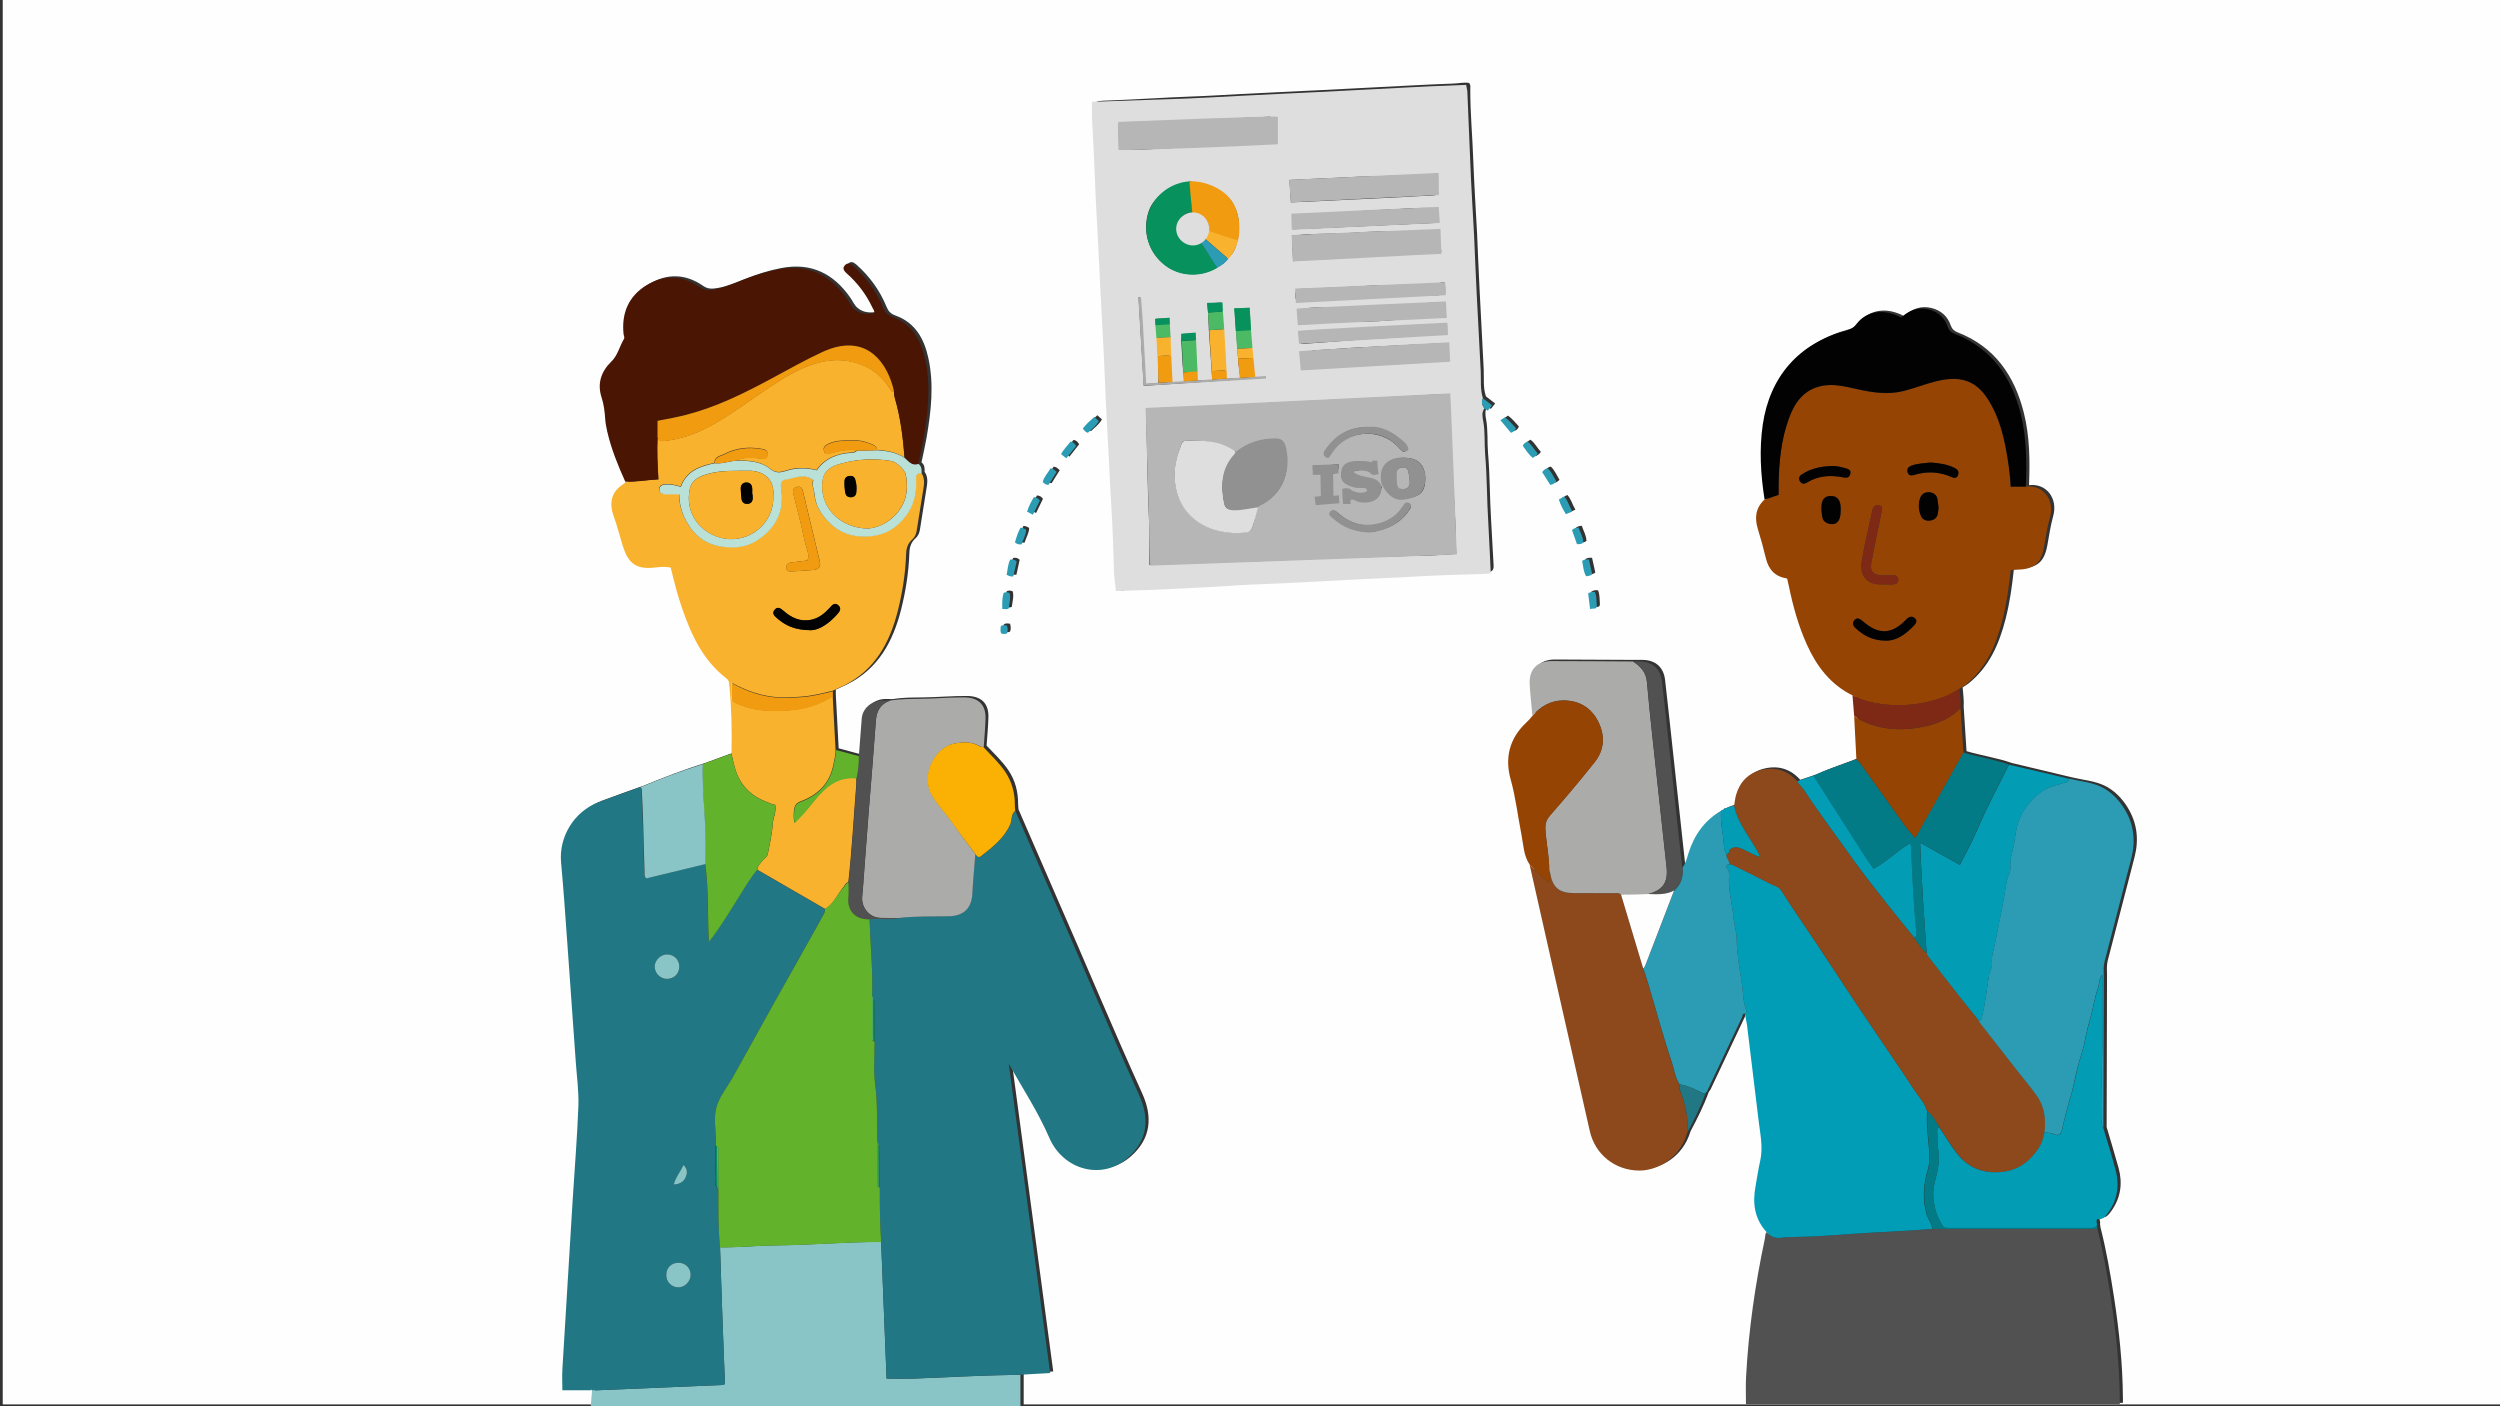 <?xml version="1.0" encoding="utf-8"?>
<!-- Generator: Adobe Illustrator 26.5.2, SVG Export Plug-In . SVG Version: 6.00 Build 0)  -->
<svg version="1.1" id="Laag_1" xmlns="http://www.w3.org/2000/svg" xmlns:xlink="http://www.w3.org/1999/xlink" x="0px" y="0px"
	 viewBox="0 0 1920 1080" style="enable-background:new 0 0 1920 1080;" xml:space="preserve">
<rect x="0" y="0" width="1920" height="1080" fill="#333333" stroke="none"/>
<style type="text/css">
	.st0{fill:#FEFEFE;}
	.st1{fill:#89C5C6;}
	.st2{fill:#DEDEDE;}
	.st3{fill:#217884;}
	.st4{fill:#F9B22D;}
	.st5{fill:#964403;}
	.st6{fill:#515151;}
	.st7{fill:#019CB5;}
	.st8{fill:#8D491B;}
	.st9{fill:#4A1502;}
	.st10{fill:#2B9CB3;}
	.st11{fill:#ABABAA;}
	.st12{fill:#030202;}
	.st13{fill:#029CB5;}
	.st14{fill:#027B86;}
	.st15{fill:#63B22C;}
	.st16{fill:#FAB103;}
	.st17{fill:#BAE1D8;}
	.st18{fill:#7E2915;}
	.st19{fill:#F19B10;}
	.st20{fill:#B6B6B6;}
	.st21{fill:#07915C;}
	.st22{fill:#4CBA65;}
	.st23{fill:#919191;}
</style>
<g>
	<path class="st0" d="M456.1,1078.6c-151.3,0-302.7,0-454,0c0-360,0-720,0-1080c639.9,0,1279.9,0,1920,0c0,360,0,720,0,1080
		c-378.6,0-757.3,0-1135.9,0c0-8,0-16,0-24.1c7.4-0.4,14.9-0.8,22.7-1.2c-10.6-79.4-21.2-158.5-31.8-237.6
		c10.8,19,22.7,37.1,31.2,57c10.7,24.8,40.6,32.8,60.3,15.3c15.5-13.7,16.7-30.4,8.6-48.3c-22.7-50-43.7-100.7-65.8-150.9
		c-9.8-22.4-19.5-44.8-29.2-67.2c-0.1-1.5-0.3-3-0.3-4.4c0-9.3-2.2-17.8-7.4-25.6c-4.8-7.1-11-12.8-16.8-19
		c0.5-7.3,1.2-14.5,1.4-21.8c0.3-10.7-5.5-16.1-16.2-16.3c-11.5-0.1-22.9,1-34.3,1.1c-7.6,0.1-15.3,0-22.8,1.3c-2,0-4-0.1-6-0.1
		c-8.6,0.3-15.2,6.1-15.8,14c-0.7,9.6-1.4,19.2-2.2,28.7c-5.9-1.6-11.8-3.2-17.7-4.8c-0.7-13.7-1.4-27.4-2.2-41.1c0-1.3,0-2.7,0-4
		c3-1.4,6-2.6,8.9-4.1c23.7-11.9,35-32.8,41.2-57.2c3.6-14.3,5.9-28.9,6.4-43.7c0.1-4.5,1.4-8.3,4.9-11.4c1.8-1.6,2.8-3.9,3.2-6.5
		c1.7-11.3,3.7-22.5,5.4-33.8c0.5-3.6,0.5-7.3-1.8-10.5c0.1-2.7,0.1-5.4-2.4-7.3c1.3-6.3,2.8-12.7,3.9-19c3.5-20.3,5.8-40.6,1.4-61
		c-3.2-14.8-10-27.3-25.3-32.8c-3.7-1.3-5.5-3.3-6.9-6.8c-5.1-12.5-12.9-23.2-23-32.2c-2.1-1.8-4.3-3.1-6.5-0.7
		c-2.3,2.5-0.7,4.5,1.4,6.3c8.3,7.4,14.9,16.1,19.7,26.2c0.7,1.4,2,2.7,1.3,4.4c-5.3,0.8-10.3,0.8-14.8-2.8c-2.8-2.2-3.9-5.3-5.8-8
		c-12.9-18.6-30.1-27.2-52.8-22.9c-9.6,1.8-19,4.8-28.1,8.4c-6.9,2.7-13.8,5.8-21.2,7c-3.7,0.6-7.2,1-10.9-1.6
		c-13.3-9.3-27.5-9.9-41.3-1.6c-13.9,8.4-19.2,21.5-17.5,37.6c0.1,1.1,0.8,2.6,0.4,3.4c-3.6,5.7-4.9,12.7-9.9,17.7
		c-7.8,7.6-10.8,17-7.4,27.4c1.8,5.5,2.4,10.9,2.8,16.6c0.2,3.3,0.9,6.6,1.6,9.8c3,13.3,8.1,25.9,13.8,38.3
		c-0.2,0.5-0.2,1.2-0.6,1.4c-10.3,6.1-12.2,14.7-8.3,25.5c2.6,7.3,4.5,14.9,6.8,22.3c3.9,12.9,9.6,18.7,24.7,16.9
		c4-0.5,8.2-0.9,12.2,0c2.5,10.6,5.1,20.8,8.6,30.8c7.2,20.6,16,40.2,33.9,54.1c1.3,1,2.3,2,2.4,4c1.8,17.9,2.1,35.9,1.8,53.9
		c-7.4,2.7-14.7,5.4-22.1,8.1c-16.3,5.1-32.2,11.2-48,17.7c-10.6,3.8-21.3,7.5-31.8,11.5c-18.8,7.1-30.6,26.6-28.8,46.2
		c1.8,19.7,3.2,39.5,4.6,59.2c2.3,31.4,4.5,62.8,6.7,94.1c0.8,11.3,2.4,22.6,2,33.9c-0.9,24.1-2.9,48.2-4.4,72.2
		c-2.7,43.3-5.3,86.7-7.9,130c-0.3,5.4,0,10.8,0,16c7.4,0,14.5,0,21.7,0c0.4,0.1,0.7,0.1,1.1,0.2c0,0,0,0,0,0
		C456.8,1070.6,456.5,1074.6,456.1,1078.6z M1324.1,621.5L1324.1,621.5c-13,7.5-20.8,18.8-25.2,33c-1.2,3.7-2.2,7.6-4.5,10.9
		c-3.1-28.6-6.2-57.1-9.3-85.7c-2.1-19.1-4.1-38.3-6.3-57.4c-1.1-9.9-7.4-15.4-17.3-15.5c-1.7,0-3.3,0-5,0
		c-20.8-0.1-41.5-0.2-62.3-0.3c-11.3,0-17.5,6.4-16.9,17.8c0.4,8.1,1.4,16.2,2.1,24.2c-1.7,1.8-3.3,3.8-5.1,5.5
		c-12.8,12.1-16.3,27.2-11.7,43.4c4,14,5.6,28.3,8.4,42.5c1.5,7.8,1.6,15.9,6.2,22.8c6.5,29,13.1,58,19.6,86.9
		c8.9,39.2,17.8,78.4,26.6,117.6c4.1,18.2,19.4,30.5,38,30.6c13.1,0.1,30.9-8.7,36.9-28.9c5.2-9.8,10.2-19.7,14-30.2
		c0.5-0.7,1-1.3,1.4-2c8.9-18.8,17.7-37.6,26.6-56.3c0.6-1.2,0.2-3.7,2.9-2.7c-0.5,2.9,0.7,5.6,1,8.4c3,24.4,6.1,48.9,8.9,73.3
		c1.2,10.4,3.6,20.7,1.2,31.2c-1.5,6.3-2.3,12.8-3.5,19.1c-2.5,13.1-0.9,25.1,8.4,35.4c-1.4,1.5-1,3.5-1.4,5.2
		c-7.4,34.9-12.6,70.1-14.4,105.7c-0.4,7.1-0.1,14.2-0.1,21.4c95.6,0,191.3,0,287.1,0c0-1.6,0-2.7,0-3.9c-0.2-25.9-2.9-51.5-6.8-77
		c-2.8-18.1-5.9-36.1-10.4-53.8c-0.1-0.9-0.2-1.9-0.4-2.8c0.6-1.5-1.1-3.2,0.4-5c4,0.9,6.2-1.9,8.2-4.7c7.3-10.1,8.9-21.3,5.7-33.1
		c-2.9-10.5-6.1-21-9.2-31.5c0.1-38.9,0.2-77.9,0.3-116.8c0-3.6-0.4-7.3,0.5-10.9c6.9-26.5,13.7-53,20.6-79.5
		c3.5-13.5,2.1-26.3-5.3-38.3c-4.4-7.2-10.5-13.3-17.8-16.8c-7.6-3.6-16.6-4.3-24.9-6.3c-15.4-3.7-30.7-7.3-46.1-11
		c-11.4-4-23.4-5.7-34.9-9.1c-0.7-11.4-1.5-22.7-2.2-34.1c0.4-5-0.5-10-0.8-14.9c1.5-1,3.1-1.9,4.5-3c15.9-12.7,23.5-30.2,28.4-49.2
		c3.3-12.7,5.1-25.7,6.5-38.9c1.9-0.2,3.5-0.4,5.2-0.4c12.8-0.2,18.2-5,20.5-17.8c1.3-7.5,2.5-15.1,4.5-22.5
		c3.6-12.9-4.9-25.1-18.6-23.5c0.7-18.7,0.6-37.3-4-55.6c-7.2-28.5-22.3-50.6-50.7-61.7c-2.8-1.1-4.4-2.5-5.5-5.5
		c-2.4-7.1-7.6-11.5-14.9-13.3c-8.2-1.9-15,0.8-20.8,6.3c-13.3-7.1-26.5-5.3-34.4,5c-2.2,2.9-4.7,4.2-8,5.1
		c-36.1,9.6-58.5,35.2-63.9,72.1c-2.8,19.3-1.6,38.5,1.4,57.6c-6.7,6.3-7.7,13.9-5,22.4c2.3,7.5,4.4,15,6.2,22.6
		c2.1,8.7,7.1,14.1,16.3,15.5c0.4,1.7,0.9,3.5,1.2,5.2c3.2,15.7,7.4,31,14,45.6c7.5,16.6,18.1,30.6,34.9,38.9
		c0.4,5.3,0.8,10.7,1.3,16c0.6,11,1.1,22.1,1.7,33.1c-10.9,4.4-22.3,7.8-33,12.8c-4.2,1.4-8.3,2.8-12.5,4.2
		c-7.4-8.3-16.7-11.2-27.4-8.7c-10.1,2.4-16.7,9.1-19.6,19.2c-0.8,2.7-1,5.5-1.5,8.3c-3.2,0.6-6.1,1.8-8.9,3.2
		C1324.6,620.6,1324.1,620.7,1324.1,621.5z M1142.3,312.4c0.8,0.5,1.7,1,2.7,1.6c1-1.3,2.1-2.5,3.3-4.1c-2.5-1.9-4.8-3.7-7.1-5.5
		c-2.3-6.8-1.4-13.9-1.7-20.7c-1-20.5-2.1-41.1-3.2-61.6c-0.8-14.2-1.2-28.5-1.9-42.8c-1-18.6-2.2-37.1-2.9-55.7
		c-0.6-18.4-2.4-36.8-2.3-55.3c0-1.4,0.4-3-0.9-4.6c-4.1-0.7-8.3,0.4-12.6,0.5c-20.7,0.7-41.4,2-62.2,3c-12.9,0.6-25.8,1.4-38.8,2
		c-20.6,0.9-41.1,2-61.7,3c-12.4,0.6-24.8,1.5-37.3,1.9c-21.6,0.8-43.1,2.3-64.7,3.1c-11.2,0.4-10.8,0.1-10.2,11.3
		c1.3,22,2.1,44.1,3.1,66.1c0.5,11.3,1.3,22.5,1.8,33.8c0.9,20.4,1.9,40.8,3.1,61.1c0.7,13.1,1.4,26.2,1.9,39.3
		c0.8,20.7,2,41.4,3.1,62.1c0.7,12.3,1.2,24.5,1.9,36.8c1.1,17.2,1.6,34.5,2.1,51.8c0.1,4.5,1.1,8.8,1.4,13c1.5,1.1,3,1,4.2,0.7
		c8-2,16.2-1.2,24.3-1.6c20.7-1.1,41.4-1.8,62.1-3.3c12.9-0.9,25.9-1.1,38.8-1.8c19.2-1.1,38.4-2,57.7-3c13.6-0.7,27.2-1.3,40.8-2
		c18.2-1.1,36.5-1.6,54.8-2.1c3.9-0.1,5.4-1.3,5.2-5.2c-0.6-11.4-1.2-22.8-1.9-34.3c-1.1-17.4-0.9-34.9-2.4-52.2
		c-0.7-8.6,0.1-17.3-1.5-25.8C1140.8,319,1140.1,315.4,1142.3,312.4z M1154.7,321.4c3.1,3.8,5.6,6.8,8,9.7c2-0.7,3.2-1.7,3.8-3.6
		c-2.7-3-5.3-6.1-8.3-8.3C1156.7,320.1,1155.4,321,1154.7,321.4z M1223.6,466.5c2.3-0.9,5.4,0.7,5.1-2.9c-0.3-3.4,0-6.9-1.4-10.2
		c-1.8-0.4-3.4-0.1-5.2,1C1222.6,458,1223.1,461.8,1223.6,466.5z M780.6,441.4c0.9-3.9,1.7-7.8,2.5-11.5c-1.6-1.6-3.1-1.7-5-1.4
		c-1.8,3.6-2,7.6-2.7,11.5C776.9,441.1,778.2,441.6,780.6,441.4z M1197.7,368.5c-2.2-3.6-3.7-7.4-6.7-10.2c-1.9,0.4-3.2,1.5-4.2,3
		c2.1,3.3,4.2,6.6,6.2,9.8C1195,370.7,1196.2,370,1197.7,368.5z M809.2,358.4c-2.1,3.5-5,6.5-6,10.5c1.5,1.2,2.6,2.4,4.5,2.1
		c2-3.3,4.1-6.5,6.2-9.9C812.6,360.1,811.7,358.6,809.2,358.4z M1218.4,415.4c-0.1-4.2-2.3-7.7-3.6-11.6c-1.9,0.1-3.5,0.4-5,2
		c1.3,3.6,2.5,7.3,3.8,10.8C1215.5,416.6,1217,416.7,1218.4,415.4z M1209.9,391.4c-2.4-4-3.2-8.1-6.2-11.3c-1.4,0.8-2.7,1.5-4.1,2.3
		c1.2,4.1,3.2,7.6,5.4,11.3C1206.6,392.9,1207.9,392.3,1209.9,391.4z M795.7,394c1.9-4,3.7-7.5,5.3-10.9c-1.2-1.7-2.6-2.5-4.6-2.6
		c-2.1,3.5-4.1,7-5.2,11.2C792.6,392.4,793.9,393.1,795.7,394z M1171.9,341.1c2.3,3.2,4.5,6.6,7.6,9.3c1.5-1.2,3.2-1.6,3.8-3.6
		c-2.8-2.8-4.5-6.7-7.9-9.1C1173.9,338.6,1172.5,339.3,1171.9,341.1z M1225.2,439.7c-0.8-3.7-1.6-7.5-2.5-11.3
		c-2-0.1-3.7-0.2-5.2,1.1c0.8,3.9,0.9,8.1,3,11.7C1222.3,441.2,1223.7,440.9,1225.2,439.7z M773.2,454c-1.2,4.1-1.2,8.1-1,12.4
		c1.7-0.1,3.2,0.6,4.9-0.4c0.4-3.9,1.7-7.8,0.7-11.8C776.2,453.5,775,453.3,773.2,454z M842.8,318.9c-3.2,2.8-6.2,5.5-8.8,8.9
		c1.1,1.6,2,2.9,3.9,3.3c2.9-2.8,6.2-5.2,8.4-9C845,320.9,843.9,319.9,842.8,318.9z M781.9,415.3c1.7,1.5,3.2,1.6,5,1.4
		c1.1-3.8,3.4-7.2,3.5-11.2c-1.4-1-2.7-1.5-4.4-1.6C784.2,407.5,783,411.2,781.9,415.3z M821.3,350.7c2.8-3.5,5.2-6.6,7.5-9.5
		c-1.1-1.8-2.2-3-4.3-3.4c-2.3,3.2-5.4,5.9-7.3,9.7C818.7,348.6,819.9,349.5,821.3,350.7z M775.7,479c-1.5,0-3-0.8-4.8,0.6
		c0,1.8-0.7,3.7,0.5,5.7c1.4,0.1,2.8,0.6,4.3-0.2C776.5,483.2,776.4,481.3,775.7,479z"/>
	<path class="st1" d="M783.7,1055.8c0,8,0,16,0,24.1c-110,0-220,0-330,0c0.3-4,0.7-8,1-12c33.8-1.4,67.6-2.9,101.4-4.3
		c1-1.8,0.6-3.5,0.5-5.1c-0.6-15.8-1.3-31.5-1.8-47.3c-0.6-17.8-1.2-35.5-1.8-53.3c14.5,0.2,28.9-1.4,43.3-1.5
		c26.8-0.2,53.5-2.7,80.4-2.6c1.4,35,2.8,69.9,4.2,105c7.4,0,14.2,0.2,21,0C729.2,1057.6,756.4,1056.2,783.7,1055.8z"/>
	<path class="st2" d="M1140,313.7c-2.2,3-1.5,6.6-0.9,9.6c1.6,8.6,0.8,17.2,1.5,25.8c1.5,17.4,1.3,34.8,2.4,52.2
		c0.7,11.4,1.9,39,1.9,39l-5.2,0.5c-18.3,0.5-36.5,1-54.8,2.1c-13.6,0.8-27.2,1.3-40.8,2c-19.2,1-38.4,2-57.7,3
		c-12.9,0.7-25.9,0.9-38.8,1.8c-20.7,1.5-62.1,3.3-62.1,3.3l-28.5,0.9l-1.4-13c-0.5-17.3-1-34.5-2.1-51.8
		c-0.8-12.3-1.3-24.5-1.9-36.8c-1.1-20.7-2.3-41.4-3.1-62.1c-0.5-13.1-1.2-26.2-1.9-39.3c-1.1-20.4-2.2-40.8-3.1-61.1
		c-0.5-11.3-1.3-22.5-1.8-33.8c-1-22-1.8-44.1-3.1-66.1V78.2c21.6-0.8,53.3-1.8,74.8-2.6c12.4-0.5,24.8-1.3,37.3-1.9
		c20.6-1,41.1-2.1,61.7-3c12.9-0.6,25.8-1.3,38.8-2c20.7-1,41.4-2.3,62.2-3l12.6-0.5l0.9,4.6l2.3,55.3c0.7,18.5,1.9,37.1,2.9,55.7
		c0.7,14.3,1.1,28.5,1.9,42.8c1.1,20.5,2.2,41.1,3.2,61.6c0.3,6.9-0.5,14,1.7,20.7C1137.5,308.6,1138.3,311.2,1140,313.7z
		 M887.8,244.8l1.1,14.5l0.9,30.5c0,0-0.1,3.3-0.2,4.4l-10.1,0.8l-2.7-49.4l-1.3-17.3l-1.1,0.1c1.3,22.3,2.6,44.6,4,67.9
		c31.6-1.9,61.6-4.2,92.9-6.1h-8.7l-1.7-17.7v-4.2l-1.7-17.8v-1.3l-1.1-10.7c0,0-1.2-0.9-3-1.3l-6.9-0.3l2.1,31.4l0.9,11.7l1.4,10.3
		l-11,0.6l-0.6-5.4l-1.3-32.6l-1.9-20.6l-10.5,0.8l0.5,6.8l0.6,13.7l2.6,38.2l-11.7,0.4l-1.1-15.3l-0.6-16.2l0.3-4.6l-10.4,0.4
		l-0.3,5.4l1.1,19l1.3,12.5l-9.8,0.6l-1.7-21.7l0.6-13.2l-1.3-12.6l-0.2-2.1L887.8,244.8L887.8,244.8z M942.7,198.3
		c6-3.9,6.9-10.4,8.3-16.7c1.5-10.2,0.3-18.9-5.5-27.7c-7.9-8.5-21.6-12.8-31.7-14.6c-12.4,3.9-27.2,10-31.5,22.7
		c-5.2,15.2-0.5,31.3,11.9,41.2c11.4,9,27.8,9.9,40.6,2.2C937.9,203.6,941.3,202,942.7,198.3z M1118.4,425.4l-0.4-12.8
		c-0.2-14.5-1.2-28.9-2-43.3c-1.1-18.1-1.4-36.2-2.2-54.3c-0.2-3.9-1.3-11.6-1.3-11.6l-5.1-0.7l-31.3,1.8l-38.8,1.9l-65.2,3.1
		l-34.8,2l-52.8,2.2l-4.2,6.4l1.3,56.8l1.2,32.7l0,24.4l4.8-1.1l20.7-0.7l61.1-1.3l36.4-1.6l65.8-2l29.5-0.8L1118.4,425.4z
		 M864.8,115.1l12.5-0.2c0,0,44.7-2.5,67.1-3.1l25.9-1.3l10.3-1.8l-1.3-9.2l-3.8-9.9l-68.6,3.1l-26.3,1.4l-16.4,1.1L864.8,115.1z
		 M1104.5,176.3c-2.4,0-1.8,0.4-3.6,0.5c-19.7,1-39.8,0.4-59.5,1.8c-12.1,0.9-24.2,0.8-36.3,1.2c-4.2,0.2-8.5,0.8-12.9,1.3l0.9,19.5
		l17-1.6c20.5-0.8,41.4-2.1,62-3.3c10.6-0.6,21.8-1,32.4-1.2c3.3-0.1,2.3-1.2,2-4.3C1106,185.3,1105,181.9,1104.5,176.3z
		 M991.4,155.4l10.7-0.4l64.6-3.1c8-0.3,15.9-0.9,23.8-1.3c4.6-0.2,9.5-0.1,14-1.1v-16.6l-5.6,1.2l-55.4,1.6l-29.8,1.4l-23.4,1.1
		L991.4,155.4z M1001.2,283.3c5.1,0.6,6.4-0.3,10.9-0.6c21.2-1.3,41.4-3.4,62.6-4.1c10.1-0.3,20.4-3.6,30.6-3.2
		c2.3,0.1,3.1,1.4,5.4,0c0-1.8,2.2-1.3,2.2-3.1c-0.1-8.6-0.1-8.9-8.6-8.5c-19.5,0.8-39.1,2-58.6,2.9c-11.6,0.5-23,1.7-34.6,2.2
		c-4.2,0.2-7.9,2-12.1,2.5C998.9,276.6,1001.2,278.2,1001.2,283.3z M1106.9,232.6c-2.4-1-0.4-0.5-2.4-0.4
		c-20.9,0.9-42.1,3.2-62.9,4.1c-11.3,0.5-22.8-0.5-34,0c-3.9,0.2-6.1,1-10.2,1.5c0,2.7-0.6,3.8-0.5,6.1c0.1,5.6,0.6,5.2,6.3,4.8
		c16.4-1.1,32.5-1.5,48.8-1.8c18.8-0.3,37.6-3.6,56.3-3.7c0.8,0,1.4,1.1,2.3,0.9C1111.1,239.8,1107.3,236.9,1106.9,232.6z
		 M1104.5,171.1c-0.5-11.5,1.4-11.6-8.8-11.4c-3.5,0.1-7-0.1-10.5,0.1c-6.5,0.5-12.9,0.8-19.4,1.1c-21.9,1.1-43.7,2.7-65.6,3.7
		l-6,8.9l-1,2.6C1030.6,174.5,1066.6,172.9,1104.5,171.1z M998.2,255.4c0,2,0.2,1.7,0.1,3.2c-0.4,3.9-0.9,5.7,3.7,5.4
		c22.3-1.4,44.6-3.7,67-4.6c11.3-0.5,22.3-2.5,33.6-3c2.9-0.1,3.4,0.5,6.1,0c1-9.5,3.7-7.9-5-7.5c-18,0.8-36.1,2-54.1,2.8
		c-11.6,0.5-23.4,1.7-34.9,2.7C1009,254.9,1004.6,254.5,998.2,255.4z M1109.2,216.8c-2,0-3.9,0.7-5.7,0.7c-19.1,1.7-38,1-57,2.2
		c-15.4,1-30.8,1.5-46.2,2.1c-3.2,0.1-5.5,0.4-5.4,4.5c0.1,5.1,0.1,4.8,7.3,4.7c22.9-0.5,45.7-2.2,68.6-3
		c10.8-0.4,21.5-1.7,32.4-1.2c2.3,0.1,4.5-0.6,6.7-1.8C1109.8,222.4,1110.3,219.9,1109.2,216.8z"/>
	<path class="st3" d="M783.7,1055.8c-27.3,0.4-54.5,1.8-81.8,2.9c-6.8,0.3-13.6,0-21,0c-1.4-35.1-2.8-70.1-4.2-105
		c-0.9-14-1.1-27.9-1-41.9c0-8.7,0.1-17.4,0-26.2c0-1.9,0.8-4-0.9-5.6c-0.2-1.1,0-2.3-1-3.2c-0.6-14.6,0.4-29.1-1.6-43.7
		c-1.5-10.9-0.4-22.2-0.5-33.4c0-8.7,0-17.4-0.1-26.2c0-1.9,0.8-4-0.9-5.6c-0.2-1.1,0.1-2.3-0.9-3.2c0.7-19.7-1.4-39.3-2-58.9
		c7.6-0.7,15.2,0.8,22.7-0.9c12.7-1.5,25.6-1,38.3-1.3c11.5-0.3,17.3-6.2,17.9-17.5c0.5-10.1,1.5-20.2,2.3-30.3
		c1.2,1.9,2.8,3.2,4.8,1.6c8.6-6.9,17.5-13.5,22.2-24.3c1.5-3.4,0.4-7.7,3.8-10.3c9.7,22.4,19.4,44.9,29.2,67.2
		c22.1,50.2,43.1,100.9,65.8,150.9c8.1,17.9,6.9,34.6-8.6,48.3c-19.7,17.5-49.6,9.5-60.3-15.3c-8.6-19.9-20.5-38-31.2-57
		c10.6,79.1,21.2,158.2,31.8,237.6C798.6,1055,791.2,1055.4,783.7,1055.8z"/>
	<path class="st3" d="M553,957.9c0.6,17.8,1.1,35.5,1.8,53.3c0.6,15.8,1.3,31.5,1.8,47.3c0.1,1.6,0.5,3.3-0.5,5.1
		c-33.7,1.4-67.6,2.9-101.4,4.3c0,0,0,0,0,0c-0.3-0.8-0.6-0.7-1.1-0.2c-7.1,0-14.3,0-21.7,0c0-5.2-0.3-10.6,0-16
		c2.6-43.3,5.2-86.7,7.9-130c1.5-24.1,3.5-48.1,4.4-72.2c0.4-11.2-1.2-22.6-2-33.9c-2.2-31.4-4.4-62.8-6.7-94.1
		c-1.4-19.7-2.8-39.5-4.6-59.2c-1.8-19.6,10-39.1,28.8-46.2c10.5-4,21.2-7.6,31.8-11.5c1,0.6,1.1,1.6,1.1,2.6
		c0.3,6.5,0.7,12.9,0.9,19.4c0.5,14.5,0.8,28.9,1.2,43.4c0,1.6-0.4,3.4,1.5,4.6c15-3.6,30.2-7.3,45.3-11c2.8,19.8,1.7,39.8,2.8,59.8
		c8.1-10.1,14.6-21,21.3-31.7c5-8.1,9.7-16.4,15.8-23.7c17.4,10.1,34.8,20.1,52.2,30.2c-0.2,1.3-0.2,2.5-0.9,3.8
		c-3.5,5.9-6.7,12-10,18c-9.6,17.1-19.3,34.1-28.8,51.3c-10.6,18.9-21,37.9-31.6,56.9c-4.1,7.3-9.6,14.2-12,21.7
		c-2.4,7.9-0.6,17.1-0.7,25.8c0,1.5,0,3,0,4.5c0,8.7-0.1,17.4,0.1,26.1c0,1.9-0.9,4,0.9,5.6c0.3,0.7,0.6,1.5,1,2.2
		C551.7,928.6,551.5,943.2,553,957.9z M512.3,733c-5,0-9.6,4.6-9.5,9.6c0.1,5,4.3,9.2,9.3,9.3c5.4,0.1,9.5-4,9.6-9.3
		C521.8,737.2,517.7,733,512.3,733z M511.7,979c-0.1,5.4,3.9,9.6,9.2,9.7c4.7,0.1,9.3-4.3,9.5-9.1c0.2-5.3-3.9-9.7-9.1-9.8
		C515.8,969.8,511.8,973.6,511.7,979z M517.4,909.7c5-0.3,7.9-2.2,9.4-6.1c1.3-3.1,1-5.9-1.8-8.9
		C522.5,899.7,519.2,903.8,517.4,909.7z"/>
	<path class="st4" d="M633.8,698.1c-17.4-10.1-34.8-20.1-52.2-30.2c0.3-3,2.4-5,4.2-7.1c1.3-1.6,3.5-2.7,3.9-5
		c1.4-7.5,3.3-14.9,3.7-22.5c0.3-5.1,3.1-9.9,2-15.2c-2.8-0.4-5.2-1.7-7.5-2.6c-6.4-2.5-12-6.2-16.5-11.8c-6.1-7.4-7.7-16.2-9.6-25
		c0.4-18,0-35.9-1.8-53.9c-0.2-1.9-1.1-3-2.4-4c-17.9-13.9-26.8-33.4-33.9-54.1c-3.5-10-6-20.2-8.6-30.8c-4-0.9-8.2-0.5-12.2,0
		c-15.1,1.7-20.7-4-24.7-16.9c-2.3-7.4-4.1-15-6.8-22.3c-3.9-10.8-2-19.4,8.3-25.5c0.3-0.2,0.4-0.9,0.6-1.4
		c8.4,0.3,16.6-1.3,25.4-1.7c-0.6-11.1-1.3-21.8-0.6-32.4c0.8,1.9,1.8,3.3,4.3,3c13-1.3,25.1-5.5,36.5-11.8
		c14.3-7.8,27.3-17.5,40.7-26.6c12.1-8.1,24.2-16.2,38.2-20.7c8.6-2.8,17.4-3.9,26.4-2.4c14.4,2.4,25.5,9.8,33,22.4
		c1.1,1.8,1.5,1.1,2.2,0c0.3,2,0.3,4,0.8,5.8c4.4,15,6.3,30.4,7.5,46c-6.4-4.1-13.6-5.4-21-5.9c-0.4-3-2.8-3.9-5.1-4.8
		c-4.5-1.8-9.4-2.9-14-2.7c-6.2,0.3-12.6-0.1-18.5,2.8c-2.6,1.3-4.3,2.9-3.2,5.8c1.1,2.9,3.3,1.8,5.5,1.3c6.4-1.8,12.9-3.1,19.6-2
		c-1.1,1.1-2.6,1.5-4.1,1.6c-11.1,0.6-20.5,4.5-26.8,13.4c-7.3-1.8-14.2-2.1-21.2-0.2c-5,1.3-9.2,3.6-14.6-0.8
		c-7.5-6.1-17.3-6.3-26.7-6.3c6.2-2.3,12.5-2.6,19-1.5c2.7,0.5,5.3,0.6,5.9-2.6c0.7-3.6-2.1-4.5-4.9-4.9c-9.9-1.7-19.5-0.6-28.5,4.1
		c-2.9,1.5-7.5,1.8-7.5,6.8c-11.1,2.4-21.4,5.8-25.9,18.2c-3.8-1.4-7.5-1.9-11.3-1.9c-2.7,0-5,1.1-5.2,3.5c-0.2,2.9,2.3,4.1,5.1,4.1
		c3.3,0,6.6,0,10.2,0c0.1,6.7,1.5,12.6,4.1,18.1c5.3,11.2,14,19.3,26,21.6c10.3,2,20.7,1.7,30.4-4.8c14.6-9.9,20.4-23,17.7-40.1
		c-0.5-3.1,0-5.6,3.2-6.1c7.1-1,14.3-5.2,21.6,0.4c-1.5,3.5,0.6,7.1,0.9,10.8c0.7,8.1,4.6,14.6,9.8,20.3c8,8.6,18,12.7,30,12.2
		c9.4-0.4,17.4-2.9,24.5-9.4c10.1-9.2,14.3-20.5,13.7-33.8c-0.2-3.2-0.1-5.8,4.2-5.3c2.3,3.2,2.3,6.9,1.8,10.5
		c-1.7,11.3-3.7,22.5-5.4,33.8c-0.4,2.6-1.4,4.9-3.2,6.5c-3.6,3.1-4.8,6.9-4.9,11.4c-0.5,14.8-2.8,29.3-6.4,43.7
		c-6.2,24.4-17.5,45.3-41.2,57.2c-2.9,1.5-5.9,2.7-8.9,4.1c-7.9,2-15.7,3.9-23.8,4.5c-8.3,0.6-16.5,1.1-24.8-0.3
		c-10-1.6-19.4-5.2-29.2-10.5c0,4.6,0,8.4,0,12.1c0,1.6,1.1,2.3,2.4,2.9c7.1,3.5,14.6,5.7,22.3,6.2c18.6,1.2,36.9-0.2,53.2-10.9
		c0.7,13.7,1.4,27.4,2.2,41.1c0.1,4.2-1,8.1-1.8,12.2c-2.9,14.1-11.9,22.7-24.8,27.5c-2.8,1.1-4.3,2.4-4.9,4.8
		c-0.8,3.6-0.9,7.4-0.2,11.8c4.6-4.5,8.3-8.6,11.8-12.9c9.3-11.4,18.5-23.2,35.8-21.5c0,1.7,0.2,3.3,0,5c-2,25-3.3,50-6.1,75
		c-2.2,0.5-2.7,2.7-4,4.1C642.9,687.2,640.3,694.3,633.8,698.1z M620.2,430.4c-3.9,0.5-7.6,1.1-11.3,1.4c-2.9,0.2-5.1,1-5,4.2
		c0.1,3.2,2.7,2.9,4.8,2.8c5.5-0.3,10.9-0.6,16.4-1.1c4-0.4,5.4-3,4.5-6.7c-4.3-17.9-8.6-35.7-12.9-53.6c-0.6-2.4-1.7-4.1-4.4-3.5
		c-2.6,0.6-3.8,2.1-3,5.2c3.1,12.2,6.2,24.4,8.8,36.7C619.1,420.5,621.9,425.1,620.2,430.4z M623,484c6-0.1,13.6-5,20-12.2
		c1.8-2,3.6-4.4,0.8-6.9c-2.9-2.5-4.7,0-6.6,2c-3.9,4.2-8.2,7.8-14,9.1c-8.7,1.9-15.6-1.6-21.8-7.1c-2.1-1.8-4.2-3.1-6.4-0.6
		c-2.3,2.6-0.5,4.6,1.5,6.3C602.9,480.2,610.1,484,623,484z"/>
	<path class="st5" d="M1555.8,373.7c13.7-1.6,22.3,10.7,18.6,23.5c-2.1,7.3-3.2,14.9-4.5,22.5c-2.2,12.8-7.6,17.5-20.5,17.8
		c-1.6,0-3.3,0.3-5.2,0.4c-1.4,13.2-3.2,26.2-6.5,38.9c-4.9,19-12.4,36.5-28.4,49.2c-1.4,1.1-3,2-4.5,3c-4.3,2.6-8.6,5.3-13.4,6.9
		c-14.7,5.1-29.8,6.9-45.3,5c-8.2-1-16.1-3-23.5-6.9c-16.8-8.3-27.4-22.3-34.9-38.9c-6.6-14.6-10.8-30-14-45.6
		c-0.4-1.8-0.8-3.5-1.2-5.2c-9.2-1.4-14.2-6.8-16.3-15.5c-1.8-7.6-3.9-15.1-6.2-22.6c-2.6-8.5-1.7-16.1,5-22.4
		c3.5-1.2,7.1-2.4,10.8-3.7c0-2.7,0-5.3,0-8c0.3-17.1,1.9-34.1,7.8-50.4c4.4-12.3,11.3-22.2,25-25.2c9.4-2,18.4,0.4,27.5,2.4
		c11.9,2.6,23.7,4.6,35.9,1.4c8.2-2.1,16.1-5.3,24.2-7.3c17.7-4.4,30.6-2,40.7,14.1c8.6,13.7,12.3,29.2,14.8,45
		c1.2,7.2,2.1,14.3,2.4,21.7C1548.6,373.7,1552.2,373.7,1555.8,373.7z M1447.5,448.8c2.2,0,4.3,0.2,6.5,0c2.1-0.2,3.9-0.9,3.9-3.6
		c-0.1-2.7-1.7-3.3-4-3.3c-2.5,0-5,0-7.5,0c-8.2,0-10.6-3.1-9-11.1c2.6-12.6,5-25.3,7.7-37.9c0.5-2.4,0.7-4.5-2.2-4.9
		c-3-0.4-4.4,1.3-5,4.2c-2.4,11.6-5.3,23.2-7.4,34.9c-1.1,6.2-2.5,12.7,3.1,18.1C1437.6,449.1,1442.5,448.8,1447.5,448.8z
		 M1448.4,492c8,0.2,15.2-4.9,21.5-11.6c1.7-1.8,2.6-3.8,0.6-5.6c-2.2-2-4.4-1.3-6.5,0.9c-11.1,11.7-21.3,12.1-33.7,1.2
		c-2-1.7-4.1-2.9-6.1-0.7c-1.9,2-1.2,4.3,0.7,6.1C1431.1,488,1438,492,1448.4,492z M1406.5,357.9c-8,0.3-15.7,1.9-22.7,6.3
		c-2.2,1.4-2.8,3.4-1.4,5.5c1.2,1.9,3,2.2,5.1,0.9c8.6-5.3,18-6,27.8-4.1c2.4,0.5,4.8,0.7,5.6-2.4c0.9-3.2-1.3-4-3.7-4.6
		C1413.7,358.6,1410.2,357.7,1406.5,357.9z M1482.6,355.2c-4.4,0.7-9.8,0.5-14.8,2.5c-2.5,1-3.5,2.6-2.8,5c0.7,2.5,3,2.6,4.9,2.1
		c9.9-3.1,19.6-2.6,29,1.6c2,0.9,4.1,0.9,4.9-1.6c0.7-2.2,0.2-3.9-2.3-5.2C1495.8,356.6,1489.7,355.7,1482.6,355.2z M1413.6,392.1
		c0-1.2,0.1-2.3,0-3.5c-0.3-4.9-3.1-7.8-7.3-7.7c-4.6,0-7,2.4-7.3,7.6c-0.2,3,0.1,6,0.7,8.9c0.5,2.4,1.8,3.7,4.1,4.5
		C1410,404.2,1413.8,400.4,1413.6,392.1z M1488.8,389.8c-0.2-2.1-0.5-4.1-0.7-6.1c-0.5-3.5-2.9-5.3-6-5.7c-3.5-0.4-6.4,1.3-7.4,4.6
		c-1.5,4.5-1.2,9.2,0.7,13.6c1.3,2.9,3.9,4,7,3.5c3.1-0.4,5.2-2,5.9-5.2C1488.6,393,1488.6,391.3,1488.8,389.8z"/>
	<path class="st6" d="M1610.8,943.8c4.5,17.7,7.7,35.7,10.4,53.8c3.9,25.5,6.6,51.2,6.8,77c0,1.2,0,2.3,0,3.9
		c-95.8,0-191.5,0-287.1,0c0-7.1-0.3-14.3,0.1-21.4c1.9-35.6,7-70.8,14.4-105.7c0.4-1.7,0-3.7,1.4-5.2c2.9,3.6,7,5,11.4,4.4
		c4.8-0.7,9.6-0.7,14.4-0.7c14.4-0.2,28.8-1.6,43.2-2.5c19.4-1.2,38.8-1.8,58.1-3.6C1526.1,943.8,1568.4,943.8,1610.8,943.8z"/>
	<path class="st7" d="M1483.8,943.8c-19.3,1.7-38.7,2.3-58.1,3.6c-14.4,0.9-28.8,2.3-43.2,2.5c-4.8,0.1-9.6,0.1-14.4,0.7
		c-4.3,0.6-8.4-0.7-11.4-4.4c-9.3-10.2-10.9-22.3-8.4-35.4c1.2-6.4,2-12.8,3.5-19.1c2.4-10.6,0-20.9-1.2-31.2
		c-2.9-24.5-6-48.9-8.9-73.3c-0.3-2.8-1.5-5.5-1-8.4c1.3-2.7-0.7-5-1.1-7.5c-0.9-5.9-1.2-11.8-2.1-17.6c-1.7-10.6-3.6-21.1-3.7-31.9
		c-0.1-6.1-2-11.9-2.6-17.9c-1-9.9-3.7-19.6-3.4-29.7c0.1-2.4,0.5-4.8-1.4-7.1c-1.3-1.6-0.4-3.1,1.8-3.4c0.7,0.1,1.4-0.1,2,0.2
		c9.9,4.9,19.9,9.8,29.7,14.9c2.7,1.4,6.1,1.8,8,4.9c4.8,7.7,9.9,15.2,15,22.7c15.5,22.8,30.4,46.1,45.8,69
		c14,21,28.4,41.6,42.2,62.7c3.2,4.9,7.7,9.2,9.1,15.3c-0.7,9.8,0.6,19.5,1.5,29.2c0.5,5.3,0.6,10.5-1,15.8
		c-3.4,11.3-4.2,22.7-0.9,34.2C1480.8,936.6,1483.9,939.6,1483.8,943.8z"/>
	<path class="st8" d="M1480,853.5c-1.4-6.1-5.9-10.4-9.1-15.3c-13.8-21.1-28.2-41.8-42.2-62.7c-15.3-23-30.2-46.2-45.8-69
		c-5.1-7.5-10.2-15-15-22.7c-1.9-3-5.3-3.4-8-4.9c-9.8-5.1-19.8-10-29.7-14.9c-0.6-0.3-1.3-0.2-2-0.2c0-2.8-2.8-4.9-2.3-7.8
		c2.8,0,1.5-3,3.4-4.2c4.1-2.5,7.2-0.4,10.5,1c3.9,1.7,7.3,4.3,12.2,5.3c-6.7-13.7-17.2-24.6-20.2-39.3c0.5-2.8,0.7-5.6,1.5-8.3
		c2.9-10,9.4-16.8,19.6-19.2c10.7-2.5,20,0.4,27.4,8.7c1.2,2.7,3.7,4.4,5.2,6.8c12.3,18.8,25.9,36.6,38.8,54.9
		c7.5,10.7,15.8,20.9,23.9,31.2c7.1,9.1,14.5,18,21.7,27c3.1,4.2,5.6,8.8,9.8,12.1c0.2,0.6,0.3,1.3,0.7,1.8
		c8.2,10.6,16.5,21.2,24.8,31.8c4.8,6.2,9.8,12.2,14.7,18.3c0,0.3,0,0.7,0.2,1c10.1,13,20.2,26,30.4,38.9c4.8,6.2,10,12.1,14.4,18.6
		c5.6,8.3,6.5,17.8,5.3,27.5c-1,5-2.6,9.7-5.6,13.8c-7.6,10.4-17.3,16.3-30.7,16.6c-13.1,0.3-23.2-4.6-30.9-14.6
		c-4.8-6.2-8.9-13.1-13.3-19.7C1486.7,861.6,1484.6,856.6,1480,853.5z"/>
	<path class="st9" d="M694.7,351.6c-1.2-15.5-3.1-30.9-7.5-46c-0.5-1.9-0.5-3.9-0.8-5.8c-0.2-1-0.4-1.9-0.7-2.9
		c-6.4-22.4-23.3-40.6-54-26.6c-13.5,6.2-26.3,13.5-39.3,20.5c-21,11.3-42.2,21.8-65.4,27.8c-7.2,1.9-14.5,3-22,4.6
		c0,4.3,0,8.5,0,12.6c-0.6,10.6,0,21.3,0.6,32.4c-8.7,0.4-16.9,2.1-25.4,1.7c-5.6-12.4-10.7-25-13.8-38.3c-0.7-3.2-1.4-6.5-1.6-9.8
		c-0.4-5.6-1-11.1-2.8-16.6c-3.4-10.4-0.5-19.7,7.4-27.4c5.1-4.9,6.4-11.9,9.9-17.7c0.5-0.8-0.2-2.2-0.4-3.4
		c-1.7-16,3.7-29.1,17.5-37.6c13.8-8.4,28-7.7,41.3,1.6c3.7,2.6,7.2,2.2,10.9,1.6c7.4-1.3,14.3-4.3,21.2-7
		c9.1-3.6,18.5-6.6,28.1-8.4c22.7-4.3,40,4.3,52.8,22.9c1.9,2.7,3,5.8,5.8,8c4.5,3.6,9.4,3.6,14.8,2.8c0.6-1.7-0.7-3-1.3-4.4
		c-4.8-10.1-11.3-18.8-19.7-26.2c-2-1.8-3.7-3.9-1.4-6.3c2.2-2.4,4.5-1.1,6.5,0.7c10.1,9,17.9,19.7,23,32.2c1.4,3.5,3.2,5.5,6.9,6.8
		c15.3,5.5,22.1,18,25.3,32.8c4.4,20.4,2.1,40.8-1.4,61c-1.1,6.4-2.6,12.7-3.9,19.1C700.3,358.2,697.8,354.3,694.7,351.6z"/>
	<path class="st10" d="M1570.1,869.9c1.2-9.7,0.3-19.2-5.3-27.5c-4.4-6.5-9.6-12.4-14.4-18.6c-10.1-13-20.3-25.9-30.4-38.9
		c-0.2-0.2-0.1-0.6-0.2-1c0.8-0.2,1.6-0.4,1.9-1.4c2.9-11.1,4.1-22.6,5.9-33.9c0.5-3,2.6-5.3,2.2-8.5c-0.7-6,1.7-11.7,2.7-17.4
		c1.5-8.2,3.3-16.3,4.9-24.5c1.5-7.8,2.5-15.9,4.3-23.7c0.6-2.5,2.3-4.5,2.2-7.4c-0.2-4.3,0.2-8.6,1.5-13c2.4-8.7,2.1-17.8,6.1-26.5
		c3.8-8.3,9.3-14.6,16.4-19.7c4.8-3.4,10.6-4.7,16.2-6.4c1.6-0.4,4.6-0.4,4.7-3.5c8.4,2,17.4,2.7,24.9,6.3
		c7.2,3.4,13.3,9.6,17.8,16.8c7.4,12,8.8,24.8,5.3,38.3c-6.9,26.5-13.8,53-20.6,79.5c-0.9,3.6-0.5,7.3-0.5,10.9
		c-0.1,38.9-0.2,77.9-0.3,116.8c-1.6-2.5-1.6-5.3-1.7-8.1c-0.5-27.6,1.7-55.2,1-82.9c-0.2-8.9,0-17.8,0-27.1
		c-3,3.3-2.4,7.2-3.5,10.4c-2.5,7-3.5,14.4-5.5,21.6c-1.7,6.1-3.4,12.1-4.5,18.4c-1.2,6.9-3.7,13.5-5.5,20.3
		c-1.7,6.5-2.9,13.2-4.6,19.6c-2.6,9.5-5.5,18.8-7.4,28.5c-0.7,3.4-2.6,5.5-6.4,3.6C1575,869.8,1572.6,869.9,1570.1,869.9z"/>
	<path class="st8" d="M1295.8,870.1c-6,20.2-23.7,29-36.9,28.9c-18.6-0.1-34-12.4-38-30.6c-8.8-39.2-17.7-78.4-26.6-117.6
		c-6.6-29-13.1-58-19.6-86.9c4.7,4.6,9.4,9.2,14,13.7c0.4-0.2,0.8-0.4,1.1-0.6c0-2.8,0-5.5,0-8.3c0.2,0.6,0.6,1.2,0.7,1.9
		c1.8,10.9,6.7,15.3,17.8,15.4c10.5,0.1,21,0,31.4,0.1c1.8,0,3.7-0.6,5.2,1c5.7,19,11.4,38,17.1,57c1.2,3.7,2.5,7.3,3.6,11
		c3,10.2,5.9,20.4,8.9,30.6c3,10.1,6,20.3,9.4,30.3c1.9,5.7,2.5,11.8,5.9,17c0,1.3-0.3,2.8,0.2,3.9
		C1294.2,847.5,1297,858.4,1295.8,870.1z"/>
	<path class="st11" d="M1244.9,687c-1.5-1.5-3.4-1-5.2-1c-10.5-0.1-21,0-31.4-0.1c-11-0.1-16-4.5-17.8-15.4
		c-0.1-0.6-0.4-1.2-0.7-1.9c0.1-9.9-2-19.5-2.8-29.2c-0.4-4.8-0.4-8.8,3.2-12.9c11.8-13.5,23.4-27.2,34.5-41.2
		c7.5-9.4,8.1-20.3,2.8-31c-5.4-10.9-14.8-16.4-27-16.4c-9.6,0.1-17.4,4.6-23.6,11.8c-0.7-8.1-1.7-16.1-2.1-24.2
		c-0.6-11.4,5.7-17.8,16.9-17.8c20.8,0,41.5,0.2,62.3,0.3c5.9,3.7,10.2,8.3,10.8,15.7c1.2,14,2.7,28.1,4.2,42.1
		c3.6,33.5,7.3,67,10.9,100.4c1.2,11.5-2.8,17.3-14,20.4C1258.9,686.7,1251.9,686.9,1244.9,687z"/>
	<path class="st11" d="M749.1,655.9c-0.8,10.1-1.8,20.2-2.3,30.3c-0.6,11.3-6.5,17.2-17.9,17.5c-12.8,0.3-25.6-0.2-38.3,1.3
		c-4.8,0-9.7,0.1-14.5-0.1c-8.3-0.2-14.7-7.9-13.9-16.2c0.7-6.8,1.1-13.6,1.6-20.4c1.1-14.1,2.1-28.2,3.2-42.2
		c1.9-24.2,4-48.3,5.7-72.5c0.5-7.7,3.6-12.9,10.9-15.6c7.6-1.2,15.2-1.2,22.8-1.3c11.4-0.1,22.8-1.2,34.3-1.1
		c10.7,0.1,16.5,5.6,16.2,16.3c-0.2,7.3-0.9,14.6-1.4,21.8c-0.8-0.1-1.8,0-2.4-0.3c-6.7-4-13.3-3.8-20.9-2.1
		c-13.9,3.1-25.1,23.9-16.5,39.1c4.8,8.5,11.7,15.4,17.3,23.4C737.9,641.4,743.6,648.6,749.1,655.9z"/>
	<path class="st10" d="M1289.9,832.8c-3.4-5.2-4-11.3-5.9-17c-3.4-10-6.4-20.1-9.4-30.3c-3-10.2-5.9-20.4-8.9-30.6
		c-1.1-3.7-2.4-7.4-3.6-11c0.5-0.8,1.2-1.6,1.6-2.5c7.4-19.2,14.7-38.3,22.1-57.5c5.2-4.7,7.1-10.5,6.3-17.3
		c2.3-3.3,3.4-7.1,4.5-10.9c4.4-14.1,12.2-25.5,25.2-33c-0.7,8.2,1.3,16.2,2,24.3c0.3,3.1,0.1,6.2,2.1,8.8c-0.5,3,2.3,5,2.3,7.8
		c-2.2,0.3-3.1,1.9-1.8,3.4c1.9,2.3,1.5,4.7,1.4,7.1c-0.3,10.1,2.4,19.8,3.4,29.7c0.6,6,2.5,11.9,2.6,17.9
		c0.1,10.8,2.1,21.3,3.7,31.9c0.9,5.8,1.2,11.7,2.1,17.6c0.4,2.4,2.4,4.8,1.1,7.5c-2.7-1-2.3,1.5-2.9,2.7
		c-8.9,18.8-17.7,37.5-26.6,56.3c-0.3,0.7-0.9,1.3-1.4,2c-2.1,0.2-3.7-1-5.4-1.8C1299.8,835.7,1295.1,833.5,1289.9,832.8z"/>
	<path class="st12" d="M1555.8,373.7c-3.6,0-7.3,0-11.5,0c-0.4-7.4-1.3-14.6-2.4-21.7c-2.5-15.8-6.2-31.4-14.8-45
		c-10.1-16.1-23-18.5-40.7-14.1c-8.2,2.1-16,5.2-24.2,7.3c-12.3,3.1-24.1,1.2-35.9-1.4c-9.1-2-18.2-4.4-27.5-2.4
		c-13.7,3-20.6,12.9-25,25.2c-5.9,16.3-7.5,33.2-7.8,50.4c0,2.6,0,5.3,0,8c-3.8,1.3-7.3,2.5-10.8,3.7c-3-19.1-4.2-38.3-1.4-57.6
		c5.4-36.9,27.8-62.5,63.9-72.1c3.3-0.9,5.8-2.2,8-5.1c7.9-10.3,21-12.1,34.4-5c5.8-5.4,12.6-8.2,20.8-6.3
		c7.4,1.7,12.5,6.2,14.9,13.3c1,3,2.6,4.4,5.5,5.5c28.4,11.1,43.5,33.2,50.7,61.7C1556.4,336.4,1556.6,355,1555.8,373.7z"/>
	<path class="st13" d="M1570.1,869.9c2.5,0,4.9,0,7.3,1.2c3.7,1.9,5.7-0.2,6.4-3.6c1.9-9.7,4.8-19,7.4-28.5c1.8-6.4,3-13.1,4.6-19.6
		c1.8-6.8,4.2-13.4,5.5-20.3c1.1-6.3,2.9-12.3,4.5-18.4c2-7.1,3-14.5,5.5-21.6c1.2-3.3,0.5-7.2,3.5-10.4c0,9.3-0.2,18.2,0,27.1
		c0.7,27.6-1.5,55.2-1,82.9c0,2.8,0.1,5.6,1.7,8.1c3.1,10.5,6.4,20.9,9.2,31.5c3.2,11.8,1.6,23-5.7,33.1c-2.1,2.9-4.2,5.7-8.2,4.7
		c-1.5,1.7,0.1,3.4-0.4,5c-0.8,1.8-2.4,2-4.2,2c-36.9,0-73.9,0-110.8,0c-2.1,0-3-0.7-4.1-2.6c-6.3-10.8-8.4-22.2-5-34.4
		c2-7.2,3.4-14.6,2.3-22.1c-0.7-4.7-0.7-9.2-0.8-13.9c0-1.5-0.7-3.5,1.7-4.1c4.4,6.6,8.4,13.5,13.3,19.7c7.7,10,17.8,14.9,30.9,14.6
		c13.4-0.3,23.1-6.2,30.7-16.6C1567.5,879.6,1569.1,874.8,1570.1,869.9z"/>
	<path class="st13" d="M1588.9,598.1c-0.1,3.1-3.2,3-4.7,3.5c-5.6,1.6-11.4,2.9-16.2,6.4c-7.1,5.1-12.6,11.3-16.4,19.7
		c-4,8.6-3.7,17.8-6.1,26.5c-1.2,4.5-1.7,8.7-1.5,13c0.1,2.9-1.6,4.9-2.2,7.4c-1.8,7.9-2.8,15.9-4.3,23.7
		c-1.6,8.1-3.3,16.3-4.9,24.5c-1.1,5.7-3.4,11.4-2.7,17.4c0.4,3.2-1.7,5.5-2.2,8.5c-1.9,11.3-3,22.8-5.9,33.9c-0.3,1-1,1.2-1.9,1.4
		c-4.9-6.1-9.9-12.2-14.7-18.3c-8.3-10.6-16.5-21.2-24.8-31.8c-0.4-0.5-0.4-1.2-0.7-1.8c-2-27.9-4-55.8-5-84.9
		c11,6.1,20.6,11.5,30.5,17.1c4.7-9.4,9.5-18,13.3-26.9c7.3-17.1,16-33.5,24.4-50.1C1558.2,590.8,1573.5,594.4,1588.9,598.1z"/>
	<path class="st14" d="M1542.8,587.1c-8.4,16.6-17,33-24.4,50.1c-3.8,9-8.6,17.5-13.3,26.9c-9.9-5.5-19.5-10.9-30.5-17.1
		c1,29.2,3.1,57,5,84.9c-4.2-3.2-6.7-7.9-9.8-12.1c2.8-0.6,1.9-2.8,1.8-4.4c-2-20.6-3-41.3-3.9-61.9c-0.1-1.7,0.7-3.6-1.2-5.6
		c-9.8,5.5-17.7,14-27.7,19.4c-2.6-3.7-4.8-6.8-6.9-10c-13.1-20.5-26.2-41-39.3-61.5c10.7-5,22-8.4,33-12.8c1,1,2.1,2,3,3.1
		c11.3,15.7,22.5,31.5,33.8,47.2c2.6,3.6,5.6,6.8,8.4,10.2c12.5-22.1,24.7-43.8,37-65.6C1519.4,581.4,1531.4,583.2,1542.8,587.1z"/>
	<path class="st5" d="M1176.9,549.8c6.3-7.2,14-11.7,23.6-11.8c12.2-0.1,21.5,5.4,27,16.4c5.3,10.7,4.7,21.5-2.8,31
		c-11.1,14-22.7,27.7-34.5,41.2c-3.6,4.1-3.6,8.1-3.2,12.9c0.9,9.8,3,19.4,2.8,29.2c0,2.8,0,5.5,0,8.3c-0.4,0.2-0.8,0.4-1.1,0.6
		c-4.7-4.6-9.4-9.2-14-13.7c-4.6-6.9-4.7-15-6.2-22.8c-2.8-14.1-4.4-28.5-8.3-42.5c-4.6-16.2-1.1-31.3,11.7-43.4
		C1173.7,553.6,1175.3,551.7,1176.9,549.8z"/>
	<path class="st15" d="M561.7,578.8c2,8.8,3.6,17.6,9.6,25c4.6,5.6,10.1,9.3,16.5,11.8c2.4,0.9,4.7,2.2,7.5,2.6c1,5.3-1.8,10-2,15.2
		c-0.4,7.5-2.4,15-3.7,22.5c-0.4,2.3-2.5,3.4-3.9,5c-1.8,2.2-3.9,4.1-4.2,7.1c-6.1,7.4-10.8,15.7-15.8,23.7
		c-6.7,10.7-13.2,21.6-21.3,31.7c-1.1-20,0-40-2.8-59.8c0-2.5,0.1-5,0.1-7.5c0.7-23.1-2.6-46.1-2.2-69.2
		C547,584.2,554.4,581.5,561.7,578.8z"/>
	<path class="st5" d="M1507.9,578c-12.3,21.7-24.5,43.5-37,65.6c-2.8-3.4-5.9-6.6-8.4-10.2c-11.3-15.7-22.5-31.4-33.8-47.2
		c-0.8-1.2-2-2.1-3-3.1c-0.6-11-1.1-22.1-1.7-33.1c3.7,2.6,7.7,4.6,11.9,6.1c13.3,4.8,26.8,4.9,40.6,2.2c11.2-2.2,21-6.3,29.2-14.3
		C1506.4,555.3,1507.2,566.6,1507.9,578z"/>
	<path class="st16" d="M749.1,655.9c-5.5-7.3-11.2-14.5-16.4-22.1c-5.5-8-12.4-14.9-17.3-23.4c-8.6-15.2,2.6-36,16.5-39.1
		c7.7-1.7,14.3-1.9,20.9,2.1c0.6,0.4,1.6,0.2,2.4,0.3c5.7,6.2,12,11.9,16.8,19c5.2,7.8,7.5,16.4,7.4,25.6c0,1.5,0.2,3,0.3,4.4
		c-3.4,2.6-2.4,6.9-3.8,10.3c-4.7,10.8-13.5,17.4-22.2,24.3C751.8,659.1,750.2,657.8,749.1,655.9z"/>
	<path class="st1" d="M539.7,586.9c-0.5,23.1,2.9,46.1,2.2,69.2c-0.1,2.5-0.1,5-0.1,7.5c-15.1,3.7-30.3,7.3-45.3,11
		c-1.9-1.2-1.5-3-1.5-4.6c-0.4-14.5-0.8-28.9-1.2-43.4c-0.2-6.5-0.6-12.9-0.9-19.4c0-1-0.1-2-1.1-2.6
		C507.4,598.1,523.4,592,539.7,586.9z"/>
	<path class="st17" d="M694.7,351.6c3.1,2.7,5.6,6.5,10.7,4.7c2.5,1.9,2.5,4.5,2.4,7.3c-4.3-0.6-4.4,2.1-4.2,5.3
		c0.7,13.4-3.6,24.6-13.7,33.8c-7.1,6.5-15.1,9-24.5,9.4c-12,0.5-22-3.5-30-12.2c-5.3-5.7-9.1-12.2-9.8-20.3
		c-0.3-3.7-2.4-7.3-0.9-10.8c-7.3-5.6-14.4-1.4-21.6-0.4c-3.2,0.5-3.7,3-3.2,6.1c2.7,17.1-3.1,30.2-17.7,40.1
		c-9.7,6.5-20.1,6.8-30.4,4.8c-12.1-2.4-20.7-10.4-26-21.6c-2.6-5.5-4-11.4-4.1-18.1c-3.6,0-6.9,0-10.2,0c-2.8,0-5.3-1.2-5.1-4.1
		c0.2-2.4,2.5-3.5,5.2-3.5c3.8,0,7.5,0.6,11.3,1.9c4.4-12.4,14.8-15.8,25.9-18.2c5.5,0.6,10.7-1.5,16-1.9c9.4-0.1,19.2,0.1,26.7,6.3
		c5.4,4.4,9.6,2.1,14.6,0.8c6.9-1.8,13.9-1.6,21.2,0.2c6.3-9,15.7-12.9,26.8-13.4c1.5-0.1,3-0.4,4.1-1.6c5.2-0.1,10.4-0.3,15.7-0.4
		C681.2,346.3,688.4,347.5,694.7,351.6z M666.4,405.9c4.9-0.2,11.8-2.3,17.9-7.3c10.9-9.1,14-20.5,11.4-34
		c-0.8-3.9-7.3-9.9-11.3-10.6c-13.1-2.1-26.1-1.5-38.7,2.1c-6.2,1.7-12.6,4.6-13.8,12.2C628.4,389.5,645.7,405.7,666.4,405.9z
		 M593.9,380.9c1.2-12.9-7.7-19.6-19-19.4c-10.4,0.2-20.9-0.5-31,2.4c-6,1.7-12.3,4.1-14,11c-4.5,19,8.2,35.3,26,38.6
		C575.8,417.3,594.8,401.4,593.9,380.9z"/>
	<path class="st13" d="M1392.7,595.8c13.1,20.5,26.2,41,39.3,61.5c2,3.2,4.3,6.3,6.9,10c10.1-5.4,18-13.9,27.7-19.4
		c1.8,1.9,1.1,3.8,1.2,5.6c0.9,20.7,1.9,41.3,3.9,61.9c0.2,1.6,1,3.8-1.8,4.4c-7.3-9-14.6-17.9-21.7-27
		c-8.1-10.3-16.3-20.5-23.9-31.2c-12.9-18.3-26.6-36.1-38.8-54.9c-1.6-2.4-4-4.1-5.2-6.8C1384.4,598.6,1388.6,597.2,1392.7,595.8z"
		/>
	<path class="st6" d="M1292,666.6c0.9,6.9-1,12.7-6.3,17.3c-6.2,3.4-13,2.9-19.7,2.7c11.2-3.1,15.2-8.8,14-20.4
		c-3.6-33.5-7.3-67-10.9-100.4c-1.5-14-3-28-4.2-42.1c-0.6-7.4-4.9-12-10.8-15.7c1.7,0,3.3-0.1,5,0c10,0.1,16.2,5.6,17.3,15.5
		c2.2,19.1,4.2,38.3,6.3,57.4C1285.7,609.5,1288.8,638.1,1292,666.6z"/>
	<path class="st6" d="M683.5,538.1c-7.3,2.6-10.4,7.9-10.9,15.6c-1.7,24.2-3.8,48.3-5.7,72.5c-1.1,14.1-2.1,28.2-3.2,42.2
		c-0.5,6.8-0.9,13.6-1.6,20.4c-0.8,8.3,5.6,16,13.9,16.2c4.8,0.1,9.7,0.1,14.5,0.1c-7.5,1.7-15.2,0.2-22.7,0.9
		c-10.4,0.4-17.2-6-16.2-16.7c0.4-3.8,0.1-7.6,0.1-11.4c2.8-24.9,4.1-50,6.1-75c0.1-1.7,0-3.3,0-5c1.3-5.7,2-11.4,1.8-17.2
		c0.7-9.6,1.4-19.2,2.2-28.7c0.6-7.9,7.2-13.7,15.8-14C679.5,538,681.5,538.1,683.5,538.1z"/>
	<path class="st18" d="M1505.7,543.9c-8.1,8-18,12.2-29.2,14.3c-13.8,2.7-27.3,2.6-40.6-2.2c-4.2-1.5-8.2-3.5-11.9-6.1
		c-0.4-5.3-0.8-10.7-1.3-16c7.3,4,15.2,5.9,23.5,6.9c15.5,2,30.6,0.1,45.3-5c4.8-1.7,9.1-4.3,13.4-6.9
		C1505.2,533.9,1506.1,538.9,1505.7,543.9z"/>
	<path class="st19" d="M639.7,534.9c-16.3,10.7-34.5,12.1-53.2,10.9c-7.7-0.5-15.3-2.8-22.3-6.2c-1.2-0.6-2.4-1.2-2.4-2.9
		c0-3.7,0-7.5,0-12.1c9.8,5.4,19.1,8.9,29.2,10.5c8.3,1.3,16.5,0.9,24.8,0.3c8.1-0.6,16-2.5,23.8-4.5
		C639.6,532.2,639.7,533.5,639.7,534.9z"/>
	<path class="st14" d="M1489.6,865.9c-2.4,0.6-1.7,2.5-1.7,4.1c0.1,4.6,0.1,9.2,0.8,13.9c1.1,7.4-0.3,14.8-2.3,22.1
		c-3.3,12.2-1.3,23.6,5,34.4c1.1,1.9,2.1,2.6,4.1,2.6c36.9,0,73.9,0,110.8,0c1.8,0,3.3-0.1,4.2-2c0.1,0.9,0.2,1.9,0.4,2.8
		c-42.3,0-84.6,0-126.9,0c0.1-4.2-3-7.2-4.1-11.1c-3.3-11.6-2.6-23,0.9-34.2c1.6-5.3,1.5-10.5,1-15.8c-1-9.7-2.2-19.4-1.5-29.2
		C1484.6,856.6,1486.7,861.6,1489.6,865.9z"/>
	<path class="st15" d="M659.6,580.7c0.2,5.8-0.5,11.5-1.8,17.2c-17.3-1.8-26.5,10-35.8,21.5c-3.5,4.3-7.2,8.4-11.8,12.9
		c-0.7-4.5-0.6-8.2,0.2-11.8c0.5-2.4,2-3.7,4.9-4.8c12.8-4.8,21.8-13.4,24.8-27.5c0.8-4.1,1.9-8,1.8-12.2
		C647.8,577.5,653.7,579.1,659.6,580.7z"/>
	<path class="st13" d="M1325.9,655.9c-2.1-2.6-1.8-5.7-2.1-8.8c-0.7-8.1-2.7-16.1-2-24.3c0,0,0,0,0,0c0.4-0.3,0.8-0.5,1.1-0.8
		c2.8-1.5,5.8-2.7,8.9-3.2c3,14.7,13.5,25.6,20.2,39.3c-4.9-1.1-8.4-3.7-12.2-5.3c-3.3-1.4-6.4-3.5-10.5-1
		C1327.3,652.9,1328.6,655.9,1325.9,655.9z"/>
	<path class="st3" d="M1289.9,832.8c5.2,0.6,9.9,2.9,14.5,5.2c1.8,0.9,3.4,2,5.4,1.8c-3.8,10.5-8.8,20.4-14,30.2
		c1.2-11.7-1.6-22.6-5.7-33.3C1289.6,835.6,1289.9,834.1,1289.9,832.8z"/>
	<path class="st10" d="M1152.3,322.7c0.7-0.4,2-1.3,3.6-2.2c2.9,2.2,5.6,5.3,8.3,8.3c-0.6,1.9-1.8,2.9-3.8,3.6
		C1157.9,329.4,1155.4,326.4,1152.3,322.7z"/>
	<path class="st10" d="M1221.2,467.8c-0.6-4.7-1-8.5-1.5-12.1c1.8-1.1,3.3-1.4,5.2-1c1.4,3.2,1.1,6.8,1.4,10.2
		C1226.7,468.5,1223.6,466.9,1221.2,467.8z"/>
	<path class="st10" d="M778.2,442.7c-2.4,0.2-3.8-0.4-5.1-1.4c0.8-3.8,0.9-7.8,2.7-11.5c1.8-0.3,3.4-0.2,5,1.4
		C780,435,779.1,438.8,778.2,442.7z"/>
	<path class="st10" d="M1195.3,369.8c-1.5,1.5-2.7,2.3-4.7,2.6c-2-3.2-4.1-6.5-6.2-9.8c1-1.5,2.2-2.6,4.2-3
		C1191.5,362.3,1193.1,366.1,1195.3,369.8z"/>
	<path class="st10" d="M806.8,359.7c2.5,0.2,3.3,1.7,4.7,2.7c-2.2,3.4-4.2,6.6-6.2,9.9c-1.9,0.3-3.1-0.9-4.5-2.1
		C801.8,366.1,804.8,363.2,806.8,359.7z"/>
	<path class="st10" d="M1216,416.7c-1.4,1.3-2.9,1.2-4.9,1.2c-1.2-3.6-2.5-7.2-3.8-10.8c1.6-1.5,3.1-1.9,5-2
		C1213.7,409,1215.9,412.5,1216,416.7z"/>
	<path class="st10" d="M1207.5,392.7c-2,0.9-3.3,1.5-4.9,2.2c-2.2-3.7-4.2-7.1-5.4-11.3c1.4-0.8,2.7-1.5,4.1-2.3
		C1204.3,384.6,1205.1,388.8,1207.5,392.7z"/>
	<path class="st10" d="M793.3,395.3c-1.8-0.9-3.1-1.6-4.5-2.3c1.2-4.2,3.2-7.8,5.2-11.2c2,0.2,3.4,0.9,4.6,2.6
		C797,387.8,795.2,391.3,793.3,395.3z"/>
	<path class="st10" d="M1169.5,342.4c0.6-1.8,2-2.4,3.5-3.4c3.4,2.4,5.2,6.3,7.9,9.1c-0.6,2-2.3,2.5-3.8,3.6
		C1174,349,1171.8,345.6,1169.5,342.4z"/>
	<path class="st10" d="M1222.8,441c-1.5,1.2-2.9,1.5-4.7,1.5c-2.1-3.6-2.2-7.7-3-11.7c1.5-1.3,3.2-1.2,5.2-1.1
		C1221.2,433.5,1222,437.3,1222.8,441z"/>
	<path class="st10" d="M770.8,455.3c1.8-0.7,3.1-0.5,4.6,0.2c1,4-0.3,7.9-0.7,11.8c-1.7,1-3.2,0.3-4.9,0.4
		C769.6,463.4,769.6,459.4,770.8,455.3z"/>
	<path class="st10" d="M840.4,320.2c1.2,1.1,2.2,2.1,3.5,3.2c-2.2,3.8-5.5,6.2-8.4,9c-1.9-0.5-2.8-1.8-3.9-3.3
		C834.2,325.7,837.2,323,840.4,320.2z"/>
	<path class="st10" d="M779.5,416.6c1.1-4.1,2.3-7.8,4.2-11.3c1.7,0.1,3,0.6,4.4,1.6c-0.1,4-2.4,7.4-3.5,11.2
		C782.7,418.2,781.2,418.1,779.5,416.6z"/>
	<path class="st10" d="M818.9,352c-1.5-1.2-2.6-2.1-4-3.2c1.9-3.8,5-6.5,7.3-9.7c2.1,0.4,3.2,1.6,4.3,3.4
		C824.1,345.5,821.7,348.5,818.9,352z"/>
	<path class="st10" d="M1139.9,313.7c-1.7-2.5-2.5-5.1-1.1-7.9c2.3,1.8,4.6,3.6,7.1,5.5c-1.3,1.6-2.3,2.8-3.3,4.1
		C1141.6,314.7,1140.7,314.2,1139.9,313.7z"/>
	<path class="st10" d="M773.3,480.4c0.8,2.2,0.8,4.1,0.1,6c-1.5,0.8-2.9,0.4-4.3,0.2c-1.3-2-0.5-3.9-0.5-5.7
		C770.3,479.6,771.8,480.4,773.3,480.4z"/>
	<path class="st10" d="M1322.8,622c-0.4,0.3-0.8,0.5-1.1,0.8C1321.7,622.1,1322.2,621.9,1322.8,622z"/>
	<path class="st1" d="M453.6,1067.7c0.5-0.5,0.8-0.7,1.1,0.2C454.4,1067.8,454,1067.8,453.6,1067.7z"/>
	<path class="st15" d="M651.7,677.9c0,3.8,0.3,7.6-0.1,11.4c-1,10.6,5.8,17.1,16.2,16.7c0.6,19.6,2.7,39.2,2,58.9
		c0,10.4,0,20.8,0,31.2c0,1.2-0.6,2.7,1.1,3.5c0.2,0.2,0.5,0.3,0.8,0.3c0.1,11.1-1,22.4,0.5,33.4c2,14.6,1,29.2,1.6,43.7
		c0,10.4,0,20.8,0,31.2c0,1.2-0.5,2.7,1.1,3.5c0.2,0.1,0.5,0.2,0.8,0.3c-0.1,14,0.1,28,1,41.9c-26.8-0.1-53.5,2.4-80.4,2.6
		c-14.4,0.1-28.9,1.7-43.3,1.5c-1.5-14.6-1.3-29.3-1.3-44c0-9.9,0-19.8-0.1-29.7c0-1.4,0.7-3-1.1-4c-0.3-0.1-0.5-0.2-0.8-0.3
		c0-1.5,0-3,0-4.5c0-8.6-1.8-17.9,0.7-25.8c2.3-7.6,7.9-14.5,12-21.7c10.6-18.9,21-37.9,31.6-56.9c9.6-17.1,19.2-34.2,28.8-51.3
		c3.4-6,6.6-12,10-18c0.7-1.3,0.8-2.5,0.9-3.8c6.5-3.8,9.1-10.9,13.9-16.1C649,680.6,649.4,678.4,651.7,677.9z"/>
	<path class="st20" d="M1118.8,425.8c-6.2,0.5-235.5,8.6-235.5,8.6c0-8.1-3.5-121.1-3.5-121.1c17.6-0.6,234-11.2,234-11.2
		C1114.2,305.8,1118.7,421.2,1118.8,425.8z M1061.4,374.4c-4.4-8.2-16.6-6.3-23.2-12.3c4.8-0.9,11-2.4,14.2,0.5
		c1.9,1.8,2.5,1.9,4.7,1.4c1.3-0.3,1.3-0.2,1-1.5c-0.7-2.4-1.1-3.6-2.9-6.2c0.3,0-7.9-2-13-1.8c-8.8,0.3-12.2,4-11.9,11.2
		c0.2,4.7,3.9,6.9,11.3,8.3c2.8,0.6,10-0.9,8.9,3.2c-4.1,3-8.4,3.1-11.3,0.8c-2.8-2.2-4.6-3.2-7.5-2.3c-0.6,2.7,0.2,5.7,0.6,8.1
		c0.6,3.9,3.8,1.5,4.1,1.1c2.7-5.1,5.8-0.2,8.4,0.1c11.3,1.7,15.8-6.4,17.4-14.5c6,6.9,9.5,13.6,16.4,12.6
		c9.8-1.5,14.9-3.3,15.9-12.6c0.9-7.9-1.6-16.6-11-18.4c-11.9-2.2-24.4,2.4-22.2,17.5C1061.3,370.9,1062.6,375.2,1061.4,374.4z
		 M949.5,347.4c-0.7-1.2-3.1-0.9-4.2-1.6c-11-7-22.3-7.8-34.7-7.3c-2.1,0.1-2.7,1.1-3.3,2.7c-2.7,7.2-4.9,14.5-5.1,22.2
		c-0.5,34.2,27.9,48.6,55.1,45.3c2.8-0.3,3.8-1.9,4.7-4.3c1.9-4.6,2.1-10.8,3.5-15.6c0.5-0.4,1.2-0.7,1.8-0.9
		c17.3-7.9,24.1-24.9,19.7-43.4c-1-4.3-2-7.4-7.2-7.4C968.5,337.1,958.4,340.3,949.5,347.4z M1011.4,387.6c7-1.9,9.6-2.3,16.8-1.6
		c0.1-2.6-0.2-3.4-3.1-4.1c-4.2-1.1-1.6-6.1-1.9-8.7c-0.3-2.7-1.5-8.3,0.8-9.3c4.8-2.1,3.9-4,3.9-7.4c-7.1,0.8-12,1.2-18.7,1
		c0.1,2.8,1.5,3.9,0.3,6.4c1.5,1.1,5.3-1.9,6.6,0.2c-1.8,4.8,4.4,20.2-5.1,18.5C1011.4,384.4,1010.8,385.6,1011.4,387.6z
		 M1051.9,328.1c-15.5-0.4-25.3,6-33.2,16.9c-1.6,2.2-3.1,3.6-0.4,5.4c2.8,1.9,3.1-1.3,4.4-2.7c0.3-0.4,0-0.7,0.3-1.1
		c10.8-16,36.6-18.5,50.5-3.6c1.2,1.3,2.5,2.7,4,3.8c1.1,0.8,1.3-0.3,2.4-1.3c1.2-1.1,1.2-0.8,0.3-2.1c-0.7-0.9-0.4-2.1-1.3-2.8
		C1070.8,333.3,1062.6,328,1051.9,328.1z M1051.6,408.5c1.9,0.5,4.6-0.5,7.5-1.2c10.1-2.5,17.9-7.3,23.6-16.1c1-1.6,1.8-2.7-0.5-3.9
		c-1.9-1-2.9-0.8-4,1.1c-0.3,0.6-0.8,1.1-1.1,1.6c-4.2,6.4-10.2,10.3-17.5,12.2c-11.9,3.2-22.3,0.1-31.5-7.7
		c-1.8-1.5-3.7-3.7-5.9-1.4c-2.5,2.6,1.6,3.6,3.1,5C1032.7,404.8,1040.4,408,1051.6,408.5z"/>
	<path class="st20" d="M859,115.1c0,0-1-21.4,0-21.5c0,0,122.4-5,122.4-3.9v21.1C967.9,111.7,859.1,116.2,859,115.1z"/>
	<path class="st20" d="M1106.3,175.8c0.6,22.5,1,19.1,0.5,19.2c-10.6,0.2-107.7,5.8-113.9,5.7c-0.5-6.9-0.5-11.8-0.9-20.2
		C996.5,180.1,1103.9,175.8,1106.3,175.8z"/>
	<path class="st21" d="M934.9,205.7c-12.8,7.7-29.2,6.9-40.6-2.2c-12.5-9.9-17.1-26-11.9-41.2c4.4-12.7,17.7-22.5,31.5-23
		c0.4,7.7,1.4,16.8,1.9,24.2c-1.4,0.2-2.6-0.5-3.9,0.1c-8.4,3.5-9.9,13.3-4.1,20.1c4.2,4.2,9.2,4,14.4,2.4
		C926.6,192.9,931.2,198.8,934.9,205.7z"/>
	<path class="st20" d="M991.3,155.4c-1.2-17.3-1.2-17.3-1.2-17.3l114.3-5.3l0.6,17C1104.9,149.8,995.2,155.1,991.3,155.4z"/>
	<path class="st20" d="M999,284.5l-1.3-14.8c4.2-0.5,95.8-6,115.3-6.8l0.7,14.9L999,284.5z"/>
	<path class="st20" d="M1110.5,231.5l0.6,12.7c0,0-97.9,4.5-114.3,5.6c0,0-1-10.1-1-12.8C999.9,236.4,1110.5,231.5,1110.5,231.5z"/>
	<path class="st20" d="M1105.7,171.2c-37.9,1.7-113.5,5.4-113.6,5.2c-0.4-12.3,0-0.5-0.4-12.3c21.9-1.1,109.7-5.1,113.2-5.2
		C1105.7,171.8,1105.2,159.6,1105.7,171.2z"/>
	<path class="st20" d="M996.8,254.1c6.4-0.9,96.6-5.5,114.6-6.3c0.6,0.5,0.6,9.5,0.6,9.5s-91.9,5.3-114.3,6.7
		C997.8,264.1,996.8,256.1,996.8,254.1z"/>
	<path class="st19" d="M915.7,163.5c-0.8-7.3-1.7-16.5-2.2-24.2c10.6-0.8,26,5.3,32,14.5c6.3,8.3,7.7,21.3,5.2,31.3
		c-2.1-0.7-9.6-3-12-3.8c-0.3,0-11.8-3.3-11.8-3.7c-0.1-1.5,1.2-1.9,1.1-5.1C926.5,165.8,921,166,915.7,163.5z"/>
	<path class="st20" d="M1109.9,216.8l0.5,9.9l-115.2,6c-0.5-7-0.5-11.1-0.5-11.1C1010.2,221,1107.9,216.8,1109.9,216.8z"/>
	<polygon class="st11" points="972.3,288.8 972.3,290.7 878.2,296.3 874.2,228.4 876.3,228.3 877.6,245.8 880.3,294.5 	"/>
	<polygon class="st4" points="928.7,253.6 940.2,252.8 942,284.4 930.6,285 	"/>
	<polygon class="st22" points="919.7,285.7 908.7,285.9 907.6,261.8 918.6,261.2 	"/>
	<path class="st4" d="M928,171.8c0,1.8-0.3,5.2-0.3,5.2c3.5,1.4,7.3,2.7,11.2,3.9c2.5,0.8,12,3.8,12,3.8s0.2-0.6,0.7-2.9
		c-1.5,6.3-3.4,11.7-8.2,17.1c-5.7-5-12.2-10.5-17.9-15.5C927.6,179.8,928.1,175.9,928,171.8z"/>
	<polygon class="st19" points="900.5,293.3 889.8,294 889,273.5 899.5,272.8 	"/>
	<polygon class="st22" points="961.9,267.2 950.1,268 948,236.8 959.8,236.4 960.8,253.8 	"/>
	<polygon class="st4" points="899.5,272.8 889,273.5 888.1,259.3 899,258.8 	"/>
	<path class="st21" d="M960.8,253.6l-4.1,0.3c0,0-5,0.3-7.6,0.5l-1.2-17.6l11.8-0.5L960.8,253.6z"/>
	<polygon class="st22" points="940.2,252.8 928.7,253.6 927.7,240 939.2,239.3 	"/>
	<path class="st10" d="M925.5,183.5c5.7,5,12.2,10.5,17.9,15.5c-2.9,3-5.4,4.9-8.5,6.7c-4.5-6.6-8.6-13.7-13-19.9
		C923.1,185,924.3,184.2,925.5,183.5z"/>
	<path class="st22" d="M899,258.9c-3.2,0.1-10.9,0.6-10.9,0.6s0,0-1.1-14.5l11.1-0.9C898.2,244.1,898.2,244.1,899,258.9z"/>
	<polygon class="st21" points="938.9,232.3 939.2,239.3 927.7,240 927,232.6 	"/>
	<polygon class="st4" points="950.1,268 961.9,267.2 962.6,274.9 950.8,275.5 	"/>
	<polygon class="st21" points="918.3,255.4 918.6,261.2 907.6,261.8 907.2,256.3 	"/>
	<path class="st22" d="M960.6,248.8l-0.7-10.9L960.6,248.8z"/>
	<path class="st22" d="M670.9,799.5c-1.7-0.7-1.1-2.2-1.1-3.5c0-10.4,0-20.8,0-31.2c1,0.8,0.8,2.1,0.9,3.2
		C670.8,778.5,670.9,789,670.9,799.5z"/>
	<path class="st22" d="M674.9,911.5c-1.7-0.7-1.1-2.2-1.1-3.5c0-10.4,0-20.8,0-31.2c1,0.9,0.8,2.1,1,3.2
		C674.8,890.5,674.9,901,674.9,911.5z"/>
	<path class="st21" d="M670.9,799.5c-0.1-10.5-0.1-21-0.2-31.5c1.8,1.6,0.9,3.7,0.9,5.6c0.1,8.7,0,17.4,0.1,26.2
		C671.4,799.7,671.2,799.6,670.9,799.5z"/>
	<path class="st21" d="M674.9,911.5c-0.1-10.5-0.1-21-0.2-31.5c1.7,1.6,0.9,3.7,0.9,5.6c0.1,8.7,0,17.4,0,26.2
		C675.4,911.7,675.2,911.7,674.9,911.5z"/>
	<path class="st1" d="M512.3,733c5.4,0,9.5,4.2,9.4,9.5c-0.1,5.4-4.2,9.4-9.6,9.3c-5-0.1-9.2-4.3-9.3-9.3
		C502.7,737.6,507.3,733,512.3,733z"/>
	<path class="st1" d="M511.7,979c0.1-5.5,4.1-9.3,9.6-9.2c5.3,0.1,9.4,4.4,9.1,9.8c-0.2,4.8-4.8,9.2-9.5,9.1
		C515.6,988.6,511.6,984.4,511.7,979z"/>
	<path class="st1" d="M517.4,909.7c1.7-5.9,5.1-9.9,7.6-15c2.8,3,3.1,5.8,1.8,8.9C525.3,907.5,522.4,909.4,517.4,909.7z"/>
	<path class="st22" d="M550.6,880.2c1.8,0.9,1.1,2.6,1.1,4c0.1,9.9,0,19.8,0.1,29.7c-0.3-0.7-0.6-1.5-1-2.2
		C550.7,901.2,550.6,890.7,550.6,880.2z"/>
	<path class="st21" d="M550.6,880.2c0.1,10.5,0.1,21,0.2,31.5c-1.8-1.6-0.9-3.7-0.9-5.6c-0.1-8.7-0.1-17.4-0.1-26.1
		C550.1,880,550.3,880.1,550.6,880.2z"/>
	<path class="st19" d="M505,335.8c0-4.1,0-8.3,0-12.6c7.5-1.5,14.8-2.7,22-4.6c23.2-6,44.4-16.5,65.4-27.8c13-7,25.9-14.3,39.3-20.5
		c30.7-14.1,47.6,4.1,54,26.6c0.3,1,0.5,1.9,0.7,2.9c-0.7,1.1-1.2,1.8-2.2,0c-7.5-12.6-18.6-19.9-33-22.4c-9-1.5-17.8-0.4-26.4,2.4
		c-14,4.5-26.1,12.6-38.2,20.7c-13.4,9.1-26.4,18.8-40.7,26.6c-11.4,6.2-23.5,10.4-36.5,11.8C506.7,339.1,505.8,337.7,505,335.8z"/>
	<path class="st19" d="M620.2,430.4c1.7-5.3-1.2-9.9-2.2-14.6c-2.6-12.3-5.7-24.5-8.8-36.7c-0.8-3,0.4-4.5,3-5.2
		c2.7-0.7,3.9,1,4.4,3.5c4.3,17.9,8.6,35.7,12.9,53.6c0.9,3.7-0.5,6.3-4.5,6.7c-5.4,0.5-10.9,0.8-16.4,1.1c-2.1,0.1-4.8,0.3-4.8-2.8
		c-0.1-3.2,2.2-4,5-4.2C612.7,431.5,616.4,430.9,620.2,430.4z"/>
	<path class="st12" d="M623,484c-12.9,0-20.1-3.8-26.5-9.5c-2-1.7-3.8-3.7-1.5-6.3c2.2-2.5,4.3-1.2,6.4,0.6c6.2,5.5,13.2,9,21.8,7.1
		c5.8-1.3,10.1-4.8,14-9.1c1.8-2,3.6-4.5,6.6-2c2.8,2.4,1,4.8-0.8,6.9C636.6,479,629,483.9,623,484z"/>
	<path class="st19" d="M564.8,353.9c-5.4,0.4-10.5,2.5-16,1.9c0-5,4.6-5.3,7.5-6.8c8.9-4.6,18.5-5.8,28.5-4.1
		c2.8,0.5,5.6,1.4,4.9,4.9c-0.6,3.2-3.2,3.1-5.9,2.6C577.3,351.2,570.9,351.5,564.8,353.9z"/>
	<path class="st19" d="M673.8,345.8c-5.2,0.1-10.4,0.3-15.7,0.4c-6.7-1.2-13.2,0.2-19.6,2c-2.2,0.6-4.4,1.6-5.5-1.3
		c-1.1-2.9,0.6-4.5,3.2-5.8c5.9-2.9,12.3-2.5,18.5-2.8c4.6-0.2,9.5,0.9,14,2.7C671,341.9,673.4,342.7,673.8,345.8z"/>
	<path class="st18" d="M1447.5,448.8c-4.9,0-9.8,0.3-13.9-3.6c-5.6-5.4-4.2-12-3.1-18.1c2.1-11.7,5-23.2,7.4-34.9
		c0.6-2.9,2-4.7,5-4.2c2.9,0.4,2.7,2.5,2.2,4.9c-2.7,12.6-5.1,25.3-7.7,37.9c-1.7,8,0.8,11.1,9,11.1c2.5,0,5,0,7.5,0
		c2.3,0,3.9,0.7,4,3.3c0.1,2.7-1.8,3.4-3.9,3.6C1451.8,449,1449.6,448.8,1447.5,448.8z"/>
	<path class="st12" d="M1448.4,492c-10.4,0-17.3-4-23.4-9.7c-2-1.8-2.6-4.1-0.7-6.1c2-2.1,4.1-1,6.1,0.7
		c12.4,10.9,22.5,10.5,33.7-1.2c2-2.1,4.2-2.9,6.5-0.9c2.1,1.8,1.1,3.8-0.6,5.6C1463.6,487.1,1456.4,492.2,1448.4,492z"/>
	<path class="st12" d="M1406.5,357.9c3.7-0.2,7.2,0.7,10.8,1.7c2.4,0.7,4.6,1.5,3.7,4.6c-0.9,3.1-3.2,2.8-5.6,2.4
		c-9.7-1.9-19.1-1.3-27.8,4.1c-2.2,1.3-3.9,1-5.1-0.9c-1.4-2.1-0.8-4.1,1.4-5.5C1390.7,359.8,1398.4,358.2,1406.5,357.9z"/>
	<path class="st12" d="M1482.6,355.2c7.1,0.5,13.2,1.4,18.9,4.4c2.5,1.3,3,3,2.3,5.2c-0.8,2.5-2.9,2.5-4.9,1.6
		c-9.5-4.2-19.1-4.7-29-1.6c-1.9,0.6-4.2,0.5-4.9-2.1c-0.7-2.4,0.3-3.9,2.8-5C1472.8,355.7,1478.2,355.9,1482.6,355.2z"/>
	<path class="st12" d="M1413.6,392.1c0.2,8.3-3.6,12-9.9,9.8c-2.2-0.8-3.6-2.1-4.1-4.5c-0.6-3-0.9-5.9-0.7-8.9
		c0.3-5.2,2.6-7.6,7.3-7.6c4.3,0,7,2.9,7.3,7.7C1413.7,389.8,1413.6,390.9,1413.6,392.1z"/>
	<path class="st12" d="M1488.8,389.8c-0.2,1.5-0.2,3.2-0.6,4.8c-0.6,3.2-2.8,4.8-5.9,5.2c-3.1,0.4-5.7-0.6-7-3.5
		c-1.9-4.4-2.2-9.1-0.7-13.6c1.1-3.3,4-5,7.4-4.6c3.2,0.4,5.6,2.2,6,5.7C1488.3,385.7,1488.6,387.7,1488.8,389.8z"/>
	<path class="st0" d="M1266,686.6c6.7,0.2,13.5,0.7,19.7-2.7c-7.4,19.2-14.7,38.4-22.1,57.5c-0.3,0.9-1,1.6-1.6,2.5
		c-5.7-19-11.4-38-17.1-57C1251.9,686.9,1258.9,686.7,1266,686.6z"/>
	<path class="st4" d="M666.4,405.9c-20.7-0.2-38.1-16.4-34.6-37.6c1.2-7.6,7.6-10.5,13.8-12.2c12.7-3.5,25.7-4.1,38.7-2.1
		c4,0.6,10.5,6.7,11.3,10.6c2.6,13.5-0.5,25-11.4,34C678.3,403.6,671.4,405.7,666.4,405.9z M648.6,373.4c0.2,1.7,0.2,3.7,0.7,5.6
		c0.5,1.9,1.9,3,4.1,3c2.3,0,4-1.3,4.2-3.4c0.4-3.4,0.3-6.9-0.8-10.3c-0.7-2.3-2.5-2.9-4.7-2.6c-2,0.3-3.3,1.5-3.5,3.6
		C648.5,370.4,648.6,371.7,648.6,373.4z"/>
	<path class="st4" d="M593.9,380.9c0.9,20.5-18.1,36.3-38,32.7c-17.8-3.3-30.5-19.7-26-38.6c1.6-6.9,8-9.3,14-11
		c10.1-2.9,20.6-2.3,31-2.4C586.2,361.3,595.1,368,593.9,380.9z M577.9,379.4c-0.1,0-0.1,0-0.2,0c0-1.5,0.1-3,0-4.5
		c-0.2-2.6-1.6-4.4-4.4-4.4c-3,0-4.5,1.9-4.4,4.8c0.1,2.6,0.3,5.3,0.6,7.9c0.3,2.5,2,3.8,4.5,3.7c2.8-0.1,4.1-1.9,4.1-4.6
		C578,381.4,577.9,380.4,577.9,379.4z"/>
	<path class="st2" d="M966.4,388.7c-1.4,4.7-2.7,11.3-4.5,16c-0.9,2.3-1.9,3.9-4.7,4.3c-27.2,3.2-55.6-11.1-55.1-45.3
		c0.1-7.7,2.3-15,5.1-22.2c0.6-1.6,1.4-2.9,3.5-3c12.4-0.4,24.7-0.3,35.7,6.7c1.1,0.7,2.3,1.3,3,2.5c-0.3,0.6-0.5,1.3-1,1.7
		c-10.1,10.8-10.9,23.6-8.1,37.3c0.9,4.3,3.4,4.5,7.9,4.6C954.3,390.5,960.3,387.9,966.4,388.7z"/>
	<path class="st23" d="M965.8,389.7c-6.1,0.7-12,2.3-18.2,2.2c-4.5-0.1-6.7-1.6-7.6-5.9c-2.7-13.6-1.9-26.5,8.1-37.3
		c0.4-0.5,0.6-1.2,1-1.7c8.9-7.1,19-10.3,30.4-10.3c5.1,0,7.1,2.5,8.1,6.8c4.5,18.4-2.9,37.1-20.2,45
		C966.8,388.8,966.3,389.4,965.8,389.7z"/>
	<path class="st23" d="M1060.8,372.9c1.3,8.6-5.2,14.5-16.5,12.8c-2.5-0.4-7.4-4-7.2-0.8l0.2,2.2l-5.8-0.1c0,0-0.3-2.3-0.4-3.9
		c0,0-0.3-6.5-0.3-7.8c5.4-0.2,0.4,0.1,5.8-0.1c1,2.3,10.4,5,13.4,1.7c-0.8-3.7-6-1.7-8.8-2.3c-7.3-1.5-11.1-4.6-11.3-9.3
		c-0.3-7.3,3.1-11.1,11.9-11.2c3.6,0,8.1-0.3,11.7,1c0.8,0.3,0-1.2,0-1.2l4.2-0.2c0.1,3.3,0.6,7.6,1.1,10.4c0,0-0.4,0.2-1.7,0.3
		c-4.7,0.3-2.8,0.3-5.5-1.8c-1.7-1.2-11.9-2.3-11.7,0.4C1047.4,368.2,1057,364.6,1060.8,372.9L1060.8,372.9z"/>
	<path class="st23" d="M1061,371.3c-1.7-11.8-0.1-0.8-0.3-1.9c-2.2-15.2,10.3-19.8,22.2-17.5c9.5,1.8,12.5,10.2,11.6,18.1
		c-1.1,9.3-6.3,12.2-16.1,13.7c-7,1.1-12.7-3.1-16.8-11C1061.6,372.8,1061,371.3,1061,371.3z M1072.8,366.3c0,1.3-0.1-4.5,0.2,5.3
		c2,2.3,1.8,4.1,4.9,4c3.4,0,5-2.4,4.8-5.7c-0.2-2.6-0.5-5.3-1.1-7.8c-0.6-2.4-2.3-3.4-4.9-3.1
		C1072.1,359.6,1072.6,362.9,1072.8,366.3z"/>
	<path class="st23" d="M1010.5,387.9l-0.9-6.5c0,0.3,4.8-0.4,4.8-0.4l-0.3-16.4l-5.8,0.1c0-0.4-0.3-4.6-0.4-7.4l19.9-0.8l0.2,7
		l-4.2,0.5l0.3,16.8l4.2-0.4l0.3,6.1L1010.5,387.9z"/>
	<path class="st23" d="M1051.5,327.8c10.4-0.8,19.3,4.8,27.4,12c0.8,0.7,1.4,1.9,2,2.8c0.9,1.2,1.1,2.5-0.1,3.6
		c-1.1,1-2.6,1.1-3.7,0.2c-1.5-1.1-2.7-2.4-4-3.8c-13.9-14.9-38.7-11.5-49.4,4.4c-0.3,0.4-0.5,0.9-0.9,1.2c-1.3,1.4-1.9,4.8-4.7,2.9
		c-2.6-1.8-1.4-4.3,0.2-6.5C1026.2,333.7,1036.5,327.4,1051.5,327.8z"/>
	<path class="st23" d="M1051.3,409c-11.2-0.5-20-4-27.4-10.7c-1.5-1.4-4.6-3-2.1-5.6c2.2-2.3,4.1-0.1,5.9,1.4
		c9.2,7.8,19.6,10.9,31.5,7.7c7.3-2,13.3-5.9,17.5-12.2c0.4-0.6,0.8-1.1,1.1-1.6c1-1.9,2.6-2.7,4.5-1.7c2.3,1.2,1.4,3.2,0.4,4.7
		c-5.6,8.8-13.7,14.3-23.8,16.7C1056,408.4,1054.2,408.8,1051.3,409z"/>
	<polygon class="st19" points="950.8,275.5 962.6,274.9 964,289.5 952.1,290.2 	"/>
	<polygon class="st19" points="908.7,286 919.7,285.2 920,292.2 909,292.9 	"/>
	<polygon class="st19" points="930.8,291.5 930.6,285 942,284.4 942.3,290.8 	"/>
	<path class="st21" d="M887.1,244.9c3.6-0.3,11.1-0.9,11.1-0.9l0.2,5.1l-11,0.7C887.1,244.9,887.5,250,887.1,244.9
		C887.1,244.9,887.1,244.9,887.1,244.9z"/>
	<path class="st12" d="M648.6,373.4c0-1.6-0.1-3,0-4.3c0.2-2.1,1.5-3.3,3.5-3.6c2.2-0.3,4,0.4,4.7,2.6c1.1,3.4,1.2,6.9,0.8,10.3
		c-0.3,2.2-1.9,3.4-4.2,3.4c-2.1,0-3.6-1-4.1-3C648.8,377.1,648.8,375,648.6,373.4z"/>
	<path class="st12" d="M577.9,379.4c0.1,1,0.2,2,0.2,3c0,2.7-1.3,4.5-4.1,4.6c-2.5,0.1-4.1-1.2-4.5-3.7c-0.3-2.6-0.6-5.3-0.6-7.9
		c-0.1-2.9,1.4-4.8,4.4-4.8c2.8,0,4.2,1.7,4.4,4.4c0.1,1.5,0,3,0,4.5C577.8,379.4,577.8,379.4,577.9,379.4z"/>
	<path class="st20" d="M1072.6,366.6c-0.4-3.4-0.5-7,4.1-7.6c2.6-0.3,4.3,0.7,4.9,3.1c0.6,2.6,0.9,5.2,1.1,7.8
		c0.2,3.3-1.4,5.7-4.8,5.7c-3.1,0-4.8-0.6-5.1-5.1C1072.8,369.2,1072.6,367.9,1072.6,366.6z"/>
</g>
<path class="st2" d="M928.7,175.8c0,6.9-5.6,12.7-12.5,12.7s-12.9-5.8-12.9-12.7s6-12.7,12.9-12.7S928.7,168.9,928.7,175.8z"/>
</svg>
